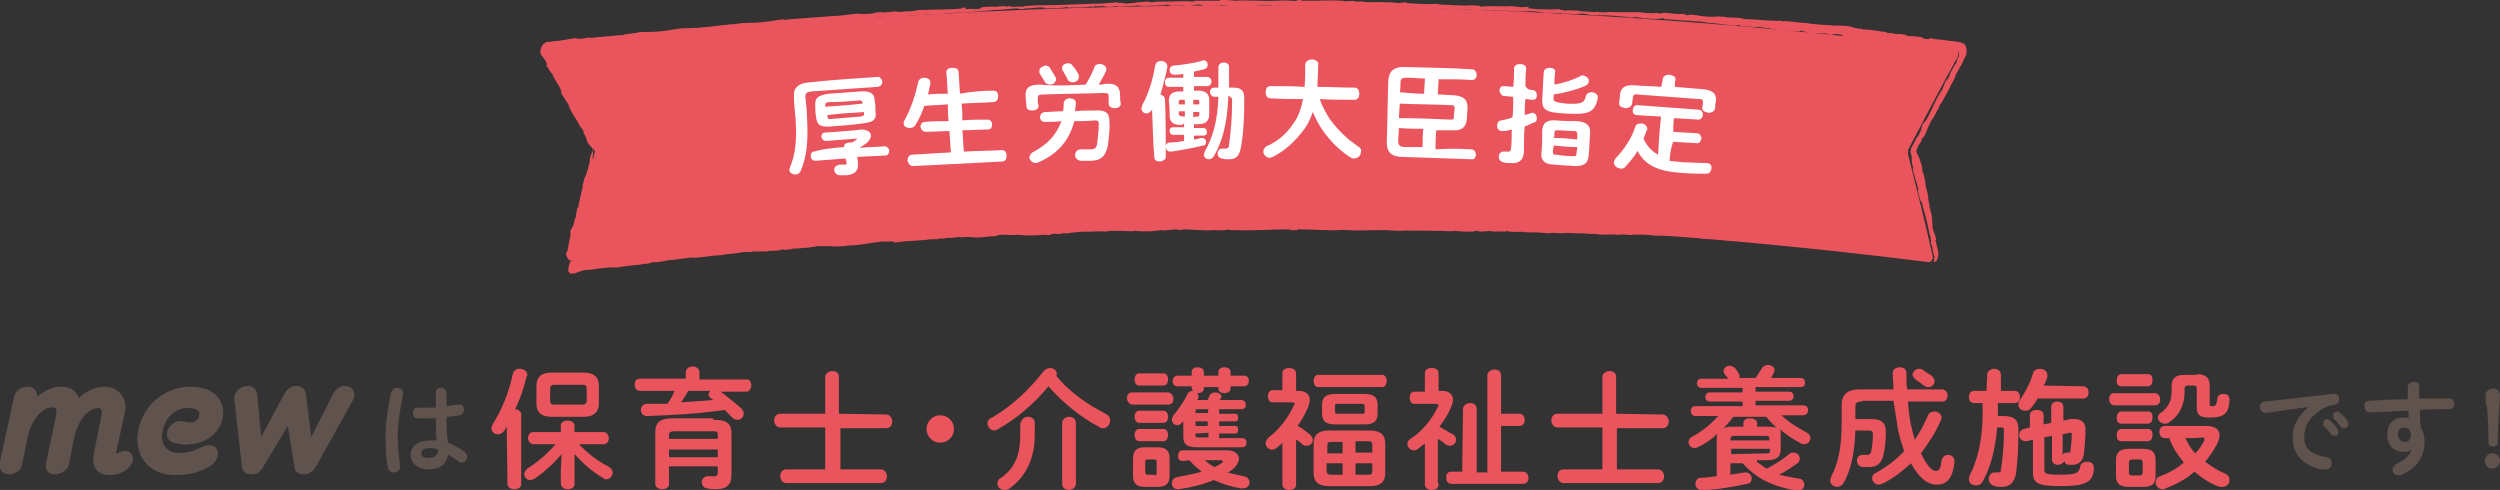 <?xml version="1.0" encoding="utf-8"?>
<!-- Generator: Adobe Illustrator 26.2.1, SVG Export Plug-In . SVG Version: 6.00 Build 0)  -->
<svg version="1.1" id="レイヤー_1" xmlns="http://www.w3.org/2000/svg" xmlns:xlink="http://www.w3.org/1999/xlink" x="0px"
	 y="0px" width="328.1px" height="64.3px" viewBox="0 0 328.1 64.3" style="enable-background:new 0 0 328.1 64.3;"
	 xml:space="preserve">
<rect x="0" y="0" width="328.1" height="64.3" fill="#333333" stroke="none"/>
<style type="text/css">
	.st0{fill:#60534D;stroke:#60534D;stroke-width:0.5;}
	.st1{fill:#60534D;}
	.st2{fill:#EA545D;}
	.st3{fill:#FFFFFF;}
</style>
<g>
	<g>
		<g>
			<path class="st0" d="M4.4,52.9c1-1.2,2.5-1.9,3.5-1.9c1.4,0,2.2,0.6,2.2,1.8c1.1-1.2,2.5-1.8,3.6-1.8c1.6,0,2.9,1.2,2.4,3.3
				l-1.1,5c-0.1,0.5,0,0.5,0.2,0.5c0.1,0,0.4-0.1,0.6-0.2c0.9-0.5,1.5,0.1,1.4,0.8c-0.1,0.3-0.3,0.7-0.7,1c-0.4,0.3-1,0.7-2.1,0.7
				c-1.4,0-2.2-0.8-1.8-2.7l0.9-4.5c0.3-1.2-0.1-1.6-0.6-1.6c-1.2,0-2.9,1.3-3.5,4.5l-0.6,3.1C8.6,61.6,7.8,62,7.2,62
				s-1.1-0.4-0.9-1.2l1.3-6.2c0.2-1.1-0.2-1.4-0.7-1.4c-1.2,0-2.7,1.2-3.4,3.6l-0.8,3.9C2.6,61.6,1.9,62,1.2,62
				c-0.6,0-1.1-0.4-1-1.2l1.9-8.7C2.3,51.3,3,51,3.6,51s1.2,0.4,1,1.2L4.4,52.9z"/>
			<path class="st0" d="M18.4,56.5C19,53.4,21.7,51,25,51c3.2,0,4.3,1.9,4,3.8c-0.4,1.9-2.1,3.3-4.8,3.3c-0.5,0-1.1-0.2-1.5-0.3
				c-0.4-0.2-0.6-0.5-0.5-1.1c0.1-0.6,0.8-1.2,1.5-1.2c0.4,0,0.8,0.2,1.2,0.2c0.8,0,1.4-0.5,1.5-1.1c0.1-0.8-0.3-1.3-1.8-1.3
				c-1.8,0-3.2,1.5-3.5,3.2c-0.4,1.8,0.5,3.2,2.5,3.2c1.1,0,2-0.3,3-0.8c0.4-0.2,0.6-0.2,0.9-0.2c0.4,0,0.7,0.2,0.8,0.5
				c0.2,0.7-0.2,1.3-0.9,1.8c-1,0.6-2.4,1.1-4.4,1.1C19.5,62.1,17.8,59.5,18.4,56.5z"/>
			<path class="st0" d="M41.2,61.2c-0.3,0.5-0.8,0.8-1.3,0.8c-0.7,0-1-0.3-1-0.8l-1-6l-3.6,6c-0.3,0.5-0.6,0.8-1.3,0.8
				c-0.7,0-0.9-0.3-1-0.8l-1-8.8c-0.1-0.7,0.6-1.5,1.5-1.5c0.5,0,0.8,0.2,1,0.8l0.6,6.5l3.5-6.5c0.3-0.5,0.8-0.8,1.3-0.8
				c0.5,0,0.9,0.3,1,0.8l0.8,6.5l3.3-6.5c0.3-0.5,0.8-0.8,1.3-0.8c0.8,0,1.2,0.7,0.8,1.5L41.2,61.2z"/>
		</g>
	</g>
	<g>
		<path class="st1" d="M52.1,50.9c0.4,0,0.8,0.2,0.8,0.7c0,0,0,0.1,0,0.2c-0.4,1.8-0.7,3.8-0.7,5.5c0,1.5,0.2,2.8,0.3,3.9
			c0,0,0,0.1,0,0.1c0,0.4-0.4,0.7-0.8,0.7s-0.7-0.2-0.8-0.6c-0.2-1.1-0.3-2.5-0.3-4.1c0-1.8,0.3-3.8,0.7-5.7
			C51.5,51,51.8,50.9,52.1,50.9z M58.6,53.3c0.5,0,1-0.2,1.5-0.2c0,0,0.1,0,0.2,0c0.4,0,0.6,0.3,0.6,0.7c0,0.3-0.2,0.6-0.6,0.7
			c-0.5,0.1-1.1,0.2-1.7,0.2c0,1.2,0,2.2,0.2,3.4c0.7,0.3,1.5,0.7,2.2,1.2c0.2,0.2,0.3,0.4,0.3,0.7c0,0.3-0.3,0.7-0.7,0.7
			c-0.2,0-0.3,0-0.5-0.2c-0.5-0.3-0.9-0.7-1.3-0.8c-0.2,1.1-0.9,1.9-2.5,1.9c-1.5,0-2.4-0.8-2.4-1.9c0-1.1,0.9-1.9,2.6-1.9
			c0.3,0,0.5,0,0.8,0c-0.1-1-0.1-1.9-0.1-2.9c-0.5,0-1.1,0-1.7,0c-0.2,0-0.5,0-0.7,0c-0.4,0-0.6-0.3-0.6-0.7s0.2-0.7,0.7-0.7
			c0.2,0,0.5,0,0.7,0c0.5,0,1,0,1.6,0v-2c0-0.4,0.3-0.6,0.7-0.6c0.3,0,0.7,0.2,0.7,0.6L58.6,53.3L58.6,53.3z M57.5,59
			c-0.3-0.1-0.7-0.2-1-0.2c-0.9,0-1.2,0.3-1.2,0.7c0,0.4,0.3,0.6,1,0.6C57,60.1,57.4,59.8,57.5,59z"/>
		<path class="st2" d="M66.5,56l-0.3,0.5c-0.2,0.3-0.6,0.5-0.8,0.5c-0.5,0-0.9-0.3-0.9-0.8c0-0.2,0.1-0.4,0.2-0.6
			c1.1-1.7,2.1-4.1,2.6-6.5c0.1-0.5,0.5-0.7,0.9-0.7c0.5,0,1,0.3,1,0.8c0,0,0,0.2-0.1,0.2c-0.3,1.4-0.8,2.9-1.5,4.3
			c0.4,0,0.8,0.3,0.8,0.7v9.1c0,0.5-0.4,0.7-0.9,0.7c-0.4,0-0.9-0.2-0.9-0.7L66.5,56L66.5,56z M75.4,61.9v1.6c0,0.5-0.4,0.7-0.9,0.7
			c-0.4,0-0.9-0.2-0.9-0.8v-1.6l0.1-2.2c-1,1.2-2.2,2.3-3.5,3.2C70,62.9,69.8,63,69.6,63c-0.5,0-0.8-0.4-0.8-0.8
			c0-0.2,0.2-0.5,0.4-0.7c1.3-0.8,2.7-2,3.7-3.2H70c-0.4,0-0.7-0.4-0.7-0.8c0-0.4,0.2-0.8,0.7-0.8h3.6v-0.8c0-0.5,0.4-0.7,0.9-0.7
			c0.4,0,0.9,0.2,0.9,0.7v0.8h3.8c0.4,0,0.7,0.4,0.7,0.8c0,0.4-0.2,0.8-0.7,0.8h-3.2c1,1.1,2.4,2.2,3.8,2.9c0.4,0.2,0.6,0.5,0.6,0.8
			c0,0.5-0.4,0.9-0.8,0.9c-0.2,0-0.3,0-0.5-0.2c-1.4-0.8-2.7-2-3.7-3.1L75.4,61.9z M72.4,54.7c-1.4,0-2-0.6-2-1.8v-2.2
			c0-1.2,0.6-1.8,2-1.8h4.2c1.4,0,2,0.6,2,1.8v2.2c0,1.3-0.8,1.8-2,1.8H72.4z M76.4,53.1c0.4,0,0.6-0.1,0.6-0.6v-1.4
			c0-0.5-0.1-0.6-0.6-0.6h-3.6c-0.4,0-0.6,0.1-0.6,0.5v1.6c0,0.4,0.2,0.5,0.6,0.5L76.4,53.1L76.4,53.1z"/>
		<path class="st2" d="M90,48.9c0-0.5,0.4-0.8,0.9-0.8c0.4,0,0.9,0.2,0.9,0.8v0.9H98c0.4,0,0.6,0.3,0.6,0.8c0,0.3-0.2,0.8-0.6,0.8
			h-3.4c0.9,0.7,1.9,1.5,2.7,2.2c0.2,0.2,0.3,0.5,0.3,0.7c0,0.5-0.4,0.8-0.8,0.8c-0.2,0-0.5-0.1-0.7-0.3c-0.3-0.3-0.7-0.7-1-1
			c-3.3,0.5-7,0.7-10.2,0.8c-0.5,0-0.8-0.4-0.8-0.8c0-0.3,0.2-0.8,0.8-0.8c0.8,0,1.8,0,2.7,0c0.3-0.5,0.7-1,0.9-1.7H84
			c-0.4,0-0.7-0.3-0.7-0.8s0.2-0.8,0.7-0.8h6L90,48.9L90,48.9z M93.7,55.1c1.7,0,2.3,0.5,2.3,1.8v5.4c0,1.3-0.6,1.9-2,1.9
			c-0.3,0-0.8,0-1.1-0.1c-0.6,0-0.8-0.5-0.8-0.8c0-0.4,0.3-0.8,0.8-0.8h0.1c0.2,0,0.6,0,0.8,0c0.2,0,0.4-0.1,0.4-0.5v-0.8h-6.4v2.3
			c0,0.5-0.4,0.7-0.9,0.7c-0.4,0-0.9-0.2-0.9-0.7v-6.8c0-1.3,0.7-1.8,2.3-1.8h5.3V55.1z M88.6,56.6c-0.6,0-0.8,0.1-0.8,0.5v0.5h6.4
			v-0.5c0-0.5-0.2-0.5-0.8-0.5L88.6,56.6L88.6,56.6z M94.2,59h-6.4v1h6.4V59z M90.3,51.3c-0.2,0.5-0.6,1-0.9,1.5
			c1.4-0.1,2.8-0.2,4.2-0.3c-0.1-0.1-0.2-0.2-0.3-0.2c-0.2-0.2-0.3-0.3-0.3-0.5c0-0.2,0.1-0.3,0.2-0.5H90.3z"/>
		<path class="st2" d="M116.3,54.4c0.5,0,0.8,0.5,0.8,0.9s-0.2,0.9-0.8,0.9h-6v5.4h5.3c0.5,0,0.8,0.5,0.8,0.9s-0.2,0.9-0.8,0.9
			h-12.4c-0.5,0-0.8-0.5-0.8-0.9s0.2-0.9,0.8-0.9h5.1v-5.5h-5.9c-0.5,0-0.8-0.5-0.8-0.9s0.2-0.9,0.8-0.9h5.9v-4.8
			c0-0.5,0.5-0.8,0.9-0.8c0.5,0,0.9,0.2,0.9,0.8v4.8L116.3,54.4L116.3,54.4z"/>
		<path class="st2" d="M125.2,56.3c0,1-0.8,1.8-1.8,1.8s-1.8-0.8-1.8-1.8s0.8-1.8,1.8-1.8S125.2,55.3,125.2,56.3z"/>
		<path class="st2" d="M145.1,54.3c0.4,0.2,0.6,0.5,0.6,0.9c0,0.5-0.4,1-0.9,1c-0.1,0-0.4,0-0.6-0.2c-2.3-1.2-4.8-3.2-6.6-5.3
			c-1.8,2.2-4.1,4.2-6.6,5.6c-0.1,0.1-0.4,0.2-0.5,0.2c-0.5,0-0.9-0.5-0.9-0.9c0-0.3,0.1-0.6,0.6-0.8c2.6-1.5,4.9-3.7,6.7-6
			c0.2-0.3,0.6-0.5,0.9-0.5c0.5,0,0.9,0.3,0.9,0.8c0,0.1,0,0.2-0.1,0.2C140.2,51.3,142.7,53.1,145.1,54.3z M134,55.5
			c0-0.5,0.5-0.8,0.9-0.8s0.9,0.2,0.9,0.8v1.6c0,3-1.1,5.4-3.3,7c-0.2,0.2-0.5,0.2-0.7,0.2c-0.5,0-0.9-0.4-0.9-0.8
			c0-0.3,0.1-0.6,0.5-0.8c1.8-1.3,2.5-3,2.5-5.7V55.5z M139.4,55.5c0-0.5,0.5-0.8,0.9-0.8s0.9,0.2,0.9,0.8v8c0,0.5-0.5,0.8-0.9,0.8
			s-0.9-0.2-0.9-0.8V55.5z"/>
		<path class="st2" d="M148.6,53.1c-0.4,0-0.7-0.5-0.7-0.8c0-0.5,0.2-0.8,0.7-0.8h4.7c0.4,0,0.7,0.5,0.7,0.8c0,0.5-0.2,0.8-0.7,0.8
			H148.6z M150.3,63.9c-1.2,0-1.6-0.5-1.6-1.5v-2.2c0-1,0.4-1.5,1.6-1.5h1.6c1.2,0,1.6,0.5,1.6,1.5v2.2c0,1.2-0.6,1.5-1.6,1.5H150.3
			z M149.5,50.6c-0.4,0-0.6-0.4-0.6-0.8c0-0.4,0.2-0.8,0.6-0.8h3.2c0.4,0,0.6,0.4,0.6,0.8c0,0.4-0.2,0.8-0.6,0.8H149.5z M149.5,55.5
			c-0.4,0-0.6-0.4-0.6-0.8c0-0.4,0.2-0.8,0.6-0.8h3.2c0.4,0,0.6,0.4,0.6,0.8c0,0.4-0.2,0.8-0.6,0.8H149.5z M149.5,57.9
			c-0.4,0-0.6-0.4-0.6-0.8c0-0.4,0.2-0.8,0.6-0.8h3.2c0.4,0,0.6,0.4,0.6,0.8c0,0.4-0.2,0.8-0.6,0.8H149.5z M151.5,62.4
			c0.2,0,0.3-0.1,0.3-0.3v-1.5c0-0.2-0.1-0.3-0.3-0.3h-0.9c-0.2,0-0.3,0.1-0.3,0.3V62c0,0.2,0.1,0.3,0.3,0.3H151.5z M158.5,52.5
			c0.1-0.2,0.1-0.3,0.2-0.5c0.1-0.3,0.4-0.5,0.8-0.5c0.4,0,0.8,0.2,0.8,0.6c0,0,0,0.2-0.1,0.2l-0.1,0.2h2.8c0.4,0,0.6,0.3,0.6,0.6
			s-0.1,0.6-0.6,0.6H160v0.6h2.1c0.3,0,0.4,0.2,0.4,0.5s-0.1,0.5-0.4,0.5H160v0.6h2.1c0.3,0,0.4,0.2,0.4,0.5s-0.1,0.5-0.4,0.5H160
			v0.6h3c0.4,0,0.6,0.3,0.6,0.6s-0.1,0.6-0.6,0.6h-5.9c-1.5,0-1.8-0.5-1.8-1.4v-2c-0.1,0-0.1,0.2-0.2,0.2c-0.2,0.2-0.4,0.3-0.6,0.3
			c-0.4,0-0.7-0.3-0.7-0.7c0-0.2,0.1-0.4,0.2-0.6c0.6-0.7,1.4-1.8,1.8-2.7c0.1-0.3,0.4-0.5,0.7-0.5h0.1c-0.1-0.1-0.2-0.2-0.2-0.4
			v-0.2h-1.9c-0.4,0-0.6-0.3-0.6-0.7c0-0.3,0.2-0.7,0.6-0.7h1.9v-0.5c0-0.4,0.4-0.6,0.8-0.6s0.8,0.2,0.8,0.6v0.5h1.9v-0.5
			c0-0.4,0.4-0.6,0.8-0.6c0.4,0,0.8,0.2,0.8,0.6v0.5h1.8c0.4,0,0.6,0.3,0.6,0.7c0,0.3-0.2,0.7-0.6,0.7h-1.8V51
			c0,0.4-0.4,0.6-0.8,0.6c-0.4,0-0.8-0.2-0.8-0.6v-0.2H158V51c0,0.4-0.4,0.6-0.8,0.6h-0.1c0.1,0.1,0.2,0.2,0.2,0.5
			c0,0.1-0.1,0.2-0.1,0.3l-0.1,0.1L158.5,52.5L158.5,52.5z M155.2,60.5c-0.4,0-0.6-0.3-0.6-0.7c0-0.3,0.2-0.7,0.6-0.7h5.9
			c0.9,0,1.5,0.5,1.5,1.1c0,0.3-0.2,0.8-0.6,1.2c-0.2,0.2-0.6,0.5-0.9,0.6c0.6,0.2,1.4,0.3,2.1,0.5c0.5,0,0.8,0.5,0.8,0.8
			c0,0.4-0.3,0.8-0.9,0.8c-0.1,0-0.1,0-0.2,0c-1.3-0.2-2.5-0.6-3.6-1.1c-1.4,0.6-3.1,1-4.6,1.2h-0.1c-0.5,0-0.8-0.3-0.8-0.8
			c0-0.3,0.2-0.7,0.7-0.8c1.1-0.2,2.2-0.4,3.2-0.7c-0.6-0.5-1.1-0.9-1.6-1.5L155.2,60.5L155.2,60.5z M158.6,53.7h-1.3
			c-0.3,0-0.4,0-0.4,0.2v0.3h1.6L158.6,53.7L158.6,53.7z M156.9,55.3v0.6h1.6v-0.6H156.9z M156.9,56.9v0.3c0,0.2,0.1,0.2,0.4,0.2
			h1.3v-0.6L156.9,56.9L156.9,56.9z M158.2,60.5c0.4,0.3,0.8,0.6,1.2,0.8c0.4-0.2,0.8-0.4,1-0.6c0.1,0,0.1-0.1,0.1-0.2
			c0,0-0.1-0.1-0.2-0.1H158.2z"/>
		<path class="st2" d="M170.1,63.6c0,0.5-0.4,0.7-0.9,0.7c-0.4,0-0.9-0.2-0.9-0.7v-5.5c-0.2,0.2-0.5,0.5-0.8,0.7
			c-0.2,0.2-0.4,0.2-0.6,0.2c-0.4,0-0.8-0.4-0.8-0.8c0-0.2,0.1-0.5,0.4-0.8c1.4-1,2.7-2.8,3.3-4.2c0.1,0,0.1-0.2,0.1-0.2
			c0-0.1-0.1-0.2-0.3-0.2h-2.6c-0.4,0-0.6-0.4-0.6-0.8c0-0.4,0.2-0.8,0.6-0.8h1.3V49c0-0.5,0.4-0.7,0.9-0.7c0.4,0,0.9,0.2,0.9,0.7
			v2.3h0.4c0.9,0,1.4,0.5,1.4,1.2c0,0.2-0.1,0.5-0.2,0.9c-0.4,0.9-0.9,1.8-1.4,2.5c0.6,0.3,1.2,0.8,1.6,1.1c0.2,0.2,0.4,0.5,0.4,0.7
			c0,0.5-0.4,0.8-0.8,0.8c-0.2,0-0.4,0-0.6-0.2c-0.2-0.2-0.4-0.4-0.8-0.6V63.6z M173,50.8c-0.4,0-0.6-0.4-0.6-0.8
			c0-0.4,0.2-0.8,0.6-0.8h8.4c0.4,0,0.6,0.4,0.6,0.8c0,0.4-0.2,0.8-0.6,0.8H173z M174.4,63.8c-1.4,0-2-0.6-2-1.7v-3.9
			c0-1.1,0.6-1.7,2-1.7h5.4c1.4,0,2,0.6,2,1.7v3.9c0,1.3-0.8,1.7-2,1.7H174.4z M175.3,55.7c-1.4,0-1.8-0.5-1.8-1.5v-1
			c0-1,0.4-1.5,1.8-1.5h3.7c1.4,0,1.8,0.5,1.8,1.5v1c0,1.2-0.6,1.5-1.8,1.5H175.3z M176.2,59.4V58h-1.5c-0.4,0-0.5,0.1-0.5,0.5v1
			H176.2z M176.2,62.3v-1.5h-2.1v1c0,0.3,0.2,0.5,0.5,0.5H176.2z M178.7,54.3c0.3,0,0.4,0,0.4-0.3v-0.7c0-0.2-0.1-0.3-0.4-0.3h-3.1
			c-0.3,0-0.4,0-0.4,0.3V54c0,0.2,0.1,0.3,0.4,0.3H178.7z M177.9,59.4h2.2v-1c0-0.3-0.1-0.5-0.5-0.5h-1.7V59.4z M177.9,60.8v1.5h1.7
			c0.4,0,0.5-0.1,0.5-0.5v-1H177.9z"/>
		<path class="st2" d="M188.8,63.6c0,0.5-0.4,0.7-0.9,0.7S187,64,187,63.6v-5.4c-0.3,0.2-0.6,0.5-0.9,0.7c-0.2,0.2-0.4,0.2-0.6,0.2
			c-0.4,0-0.8-0.4-0.8-0.8c0-0.2,0.1-0.5,0.4-0.7c1.6-1,2.9-2.7,3.6-4.2c0.1-0.1,0.1-0.2,0.1-0.2c0-0.1-0.1-0.2-0.3-0.2h-2.9
			c-0.4,0-0.6-0.4-0.6-0.8c0-0.4,0.2-0.8,0.6-0.8h1.4V49c0-0.5,0.4-0.7,0.9-0.7s0.9,0.2,0.9,0.7v2.3h0.5c0.9,0,1.4,0.5,1.4,1.2
			c0,0.2-0.1,0.5-0.2,0.8c-0.4,1-0.9,1.8-1.6,2.7c0.6,0.3,1.3,0.8,1.8,1c0.3,0.2,0.4,0.5,0.4,0.7c0,0.5-0.4,0.8-0.8,0.8
			c-0.1,0-0.4,0-0.6-0.2c-0.2-0.2-0.6-0.5-1-0.7v5.8H188.8z M192,53.7c0-0.5,0.5-0.8,0.9-0.8c0.5,0,0.9,0.2,0.9,0.8V62h1.4V49.3
			c0-0.5,0.5-0.8,0.9-0.8c0.5,0,0.9,0.2,0.9,0.8v5h2.4c0.5,0,0.7,0.4,0.7,0.8s-0.2,0.8-0.7,0.8h-2.4v6h2.9c0.4,0,0.7,0.4,0.7,0.8
			c0,0.4-0.2,0.8-0.7,0.8h-9.4c-0.5,0-0.7-0.4-0.7-0.8c0-0.5,0.2-0.8,0.7-0.8h1.4L192,53.7L192,53.7z"/>
		<path class="st2" d="M218.2,54.4c0.5,0,0.8,0.5,0.8,0.9s-0.2,0.9-0.8,0.9h-6v5.4h5.4c0.5,0,0.8,0.5,0.8,0.9s-0.2,0.9-0.8,0.9
			h-12.4c-0.5,0-0.8-0.5-0.8-0.9s0.2-0.9,0.8-0.9h5.1v-5.5h-5.9c-0.5,0-0.8-0.5-0.8-0.9s0.2-0.9,0.8-0.9h5.9v-4.8
			c0-0.5,0.5-0.8,0.9-0.8c0.5,0,0.9,0.2,0.9,0.8v4.8L218.2,54.4L218.2,54.4z"/>
		<path class="st2" d="M230.7,60.7c0.4,0.3,0.8,0.6,1.2,0.8c1.1-0.6,2.2-1.3,2.9-1.9c0.2-0.2,0.4-0.2,0.6-0.2c0.4,0,0.8,0.3,0.8,0.8
			c0,0.2-0.1,0.5-0.3,0.6c-0.6,0.4-1.4,1-2.4,1.5c0.7,0.2,1.5,0.3,2.5,0.5c0.6,0,0.8,0.5,0.8,0.8c0,0.4-0.3,0.8-0.8,0.8
			c-0.1,0-0.1,0-0.1,0c-3.2-0.5-5.4-1.6-7.2-3.6h-1.6v1.5c0.6-0.1,1.2-0.2,1.9-0.3c0.1,0,0.1,0,0.1,0c0.5,0,0.8,0.4,0.8,0.8
			c0,0.3-0.2,0.7-0.6,0.7c-1.9,0.4-4.1,0.8-5.6,0.8c-0.1,0-0.2,0-0.4,0c-0.5,0-0.8-0.4-0.8-0.8c0-0.3,0.2-0.8,0.7-0.8
			c0.6,0,1.3-0.1,2.1-0.2v-4.9c0-0.2,0-0.5,0.1-0.7c-0.8,0.8-1.7,1.4-2.6,1.8c-0.1,0.1-0.3,0.1-0.4,0.1c-0.5,0-0.8-0.4-0.8-0.8
			c0-0.2,0.1-0.5,0.5-0.7c1.3-0.7,2.4-1.6,3.4-2.7h-3c-0.4,0-0.6-0.3-0.6-0.7c0-0.3,0.2-0.6,0.6-0.6h6.2v-0.6h-4.3
			c-0.4,0-0.6-0.3-0.6-0.6s0.2-0.6,0.6-0.6h4.3v-0.6h-5.4c-0.4,0-0.6-0.3-0.6-0.6s0.2-0.6,0.6-0.6h3.5c-0.1-0.2-0.2-0.3-0.4-0.5
			c-0.1-0.2-0.2-0.3-0.2-0.5c0-0.4,0.4-0.7,0.8-0.7c0.2,0,0.4,0.1,0.6,0.2c0.2,0.2,0.4,0.5,0.6,0.8c0.1,0.2,0.1,0.2,0.1,0.4
			c0,0.1,0,0.2-0.1,0.2h2.2c0.3-0.4,0.5-0.8,0.8-1.2c0.1-0.3,0.5-0.5,0.8-0.5c0.4,0,0.9,0.2,0.9,0.7c0,0.1-0.1,0.2-0.1,0.3
			c-0.1,0.2-0.2,0.5-0.4,0.7h3.9c0.4,0,0.6,0.3,0.6,0.6s-0.1,0.6-0.6,0.6h-5.9v0.6h4.4c0.4,0,0.6,0.3,0.6,0.6s-0.2,0.6-0.6,0.6h-4.4
			v0.6h6.3c0.4,0,0.6,0.3,0.6,0.6s-0.2,0.7-0.6,0.7h-2.9c0.9,0.9,2.1,1.6,3.2,2.2c0.4,0.2,0.6,0.5,0.6,0.8c0,0.5-0.4,0.8-0.9,0.8
			c-0.1,0-0.3,0-0.5-0.2c-0.9-0.5-1.8-1-2.6-1.8c0.1,0.2,0.1,0.5,0.1,0.8v1.8c0,1.3-0.8,1.5-1.9,1.5h-1.2V60.7z M232,56
			c0.4,0,0.9,0,1.2,0.2c-0.5-0.5-1-1-1.4-1.5h-4.3c-0.4,0.5-0.8,1-1.3,1.5c0.4-0.2,0.8-0.2,1.2-0.2h1.4v-0.5c0-0.4,0.4-0.6,0.9-0.6
			c0.4,0,0.9,0.2,0.9,0.6V56H232z M232.2,57.5c0-0.2-0.1-0.3-0.6-0.3h-3.9c-0.4,0-0.6,0.1-0.6,0.4v0.2h5.1V57.5z M231.7,59.5
			c0.3,0,0.6,0,0.6-0.3v-0.3h-5.1v0.7L231.7,59.5L231.7,59.5z"/>
		<path class="st2" d="M244.4,52.7c-0.8,0-0.9,0.2-0.9,0.8V55h2.2c1.2,0,1.8,0.5,1.8,1.6c0,1.2-0.1,2.2-0.3,3
			c-0.2,1.2-0.9,1.7-1.9,1.7c-0.4,0-0.7,0-0.9,0c-0.5-0.1-0.7-0.5-0.7-0.8c0-0.4,0.2-0.8,0.8-0.8c0.1,0,0.1,0,0.1,0
			c0.2,0,0.4,0,0.5,0c0.2,0,0.4-0.1,0.5-0.5c0.1-0.7,0.2-1.3,0.2-2.2c0-0.3-0.1-0.5-0.4-0.5h-1.9c-0.1,3-0.6,5.2-1.5,6.8
			c-0.2,0.4-0.6,0.6-0.9,0.6c-0.4,0-0.9-0.3-0.9-0.8c0-0.2,0.1-0.3,0.1-0.5c0.9-1.7,1.4-3.7,1.4-7.2v-2.2c0-1.5,0.8-2.1,2.4-2.1h4.4
			c0-0.7-0.1-1.3-0.1-2.1c0-0.5,0.4-0.8,0.9-0.8s0.9,0.2,0.9,0.8c0,0.8,0,1.5,0.1,2.1h4.6c0.4,0,0.7,0.4,0.7,0.8
			c0,0.4-0.2,0.8-0.7,0.8h-4.5c0.1,1.7,0.4,3.4,0.9,5c0.7-1,1.2-2,1.7-3.1c0.1-0.4,0.5-0.6,0.9-0.6c0.4,0,0.9,0.3,0.9,0.8
			c0,0.1,0,0.2-0.1,0.4c-0.7,1.6-1.6,3-2.6,4.3c0.9,1.8,1.5,2.3,2,2.3c0.3,0,0.6-0.2,0.7-1.3c0.1-0.5,0.4-0.8,0.9-0.8
			c0.4,0,0.8,0.3,0.8,0.8v0.1c-0.2,2.3-1.1,3-2.3,3s-2.3-0.8-3.4-2.8c-1.1,1-2.2,1.9-3.6,2.6c-0.2,0.1-0.4,0.2-0.6,0.2
			c-0.5,0-0.9-0.4-0.9-0.8c0-0.3,0.1-0.6,0.6-0.8c1.4-0.8,2.6-1.7,3.6-2.8c-0.3-0.9-0.6-1.8-0.8-2.8c-0.2-1.3-0.4-2.5-0.6-3.8H244.4
			z M253.5,49.3c0.2,0.2,0.4,0.5,0.4,0.7c0,0.5-0.4,0.8-0.8,0.8c-0.1,0-0.4,0-0.6-0.2c-0.4-0.3-0.7-0.5-1.1-0.8
			c-0.2-0.2-0.4-0.4-0.4-0.6c0-0.4,0.4-0.8,0.9-0.8c0.1,0,0.2,0,0.4,0.1C252.7,48.8,253,49,253.5,49.3z"/>
		<path class="st2" d="M260.8,49.2c0-0.5,0.5-0.8,0.9-0.8s0.9,0.2,0.9,0.8v2.1h1.8c0.5,0,0.7,0.4,0.7,0.8s-0.2,0.8-0.7,0.8h-2.2v1.7
			h0.8c1.3,0,1.9,0.5,1.9,1.7c0,2.2-0.1,4.2-0.3,5.7c-0.2,1.4-0.9,1.9-1.9,1.9c-0.3,0-0.6,0-0.9-0.1c-0.5-0.1-0.8-0.5-0.8-0.9
			c0-0.5,0.3-0.9,0.8-0.9c0,0,0.1,0,0.1,0c0.1,0,0.2,0,0.4,0c0.2,0,0.3-0.1,0.3-0.3c0.2-1.3,0.4-3.2,0.4-5.2c0-0.3-0.1-0.4-0.4-0.4
			h-0.5c-0.2,2.8-0.9,5.4-1.9,7.1c-0.2,0.4-0.5,0.5-0.9,0.5c-0.5,0-0.9-0.3-0.9-0.8c0-0.2,0-0.3,0.1-0.5c1-1.9,1.7-4.7,1.7-8v-1.5
			h-1.1c-0.5,0-0.7-0.4-0.7-0.8s0.2-0.8,0.7-0.8h1.6L260.8,49.2L260.8,49.2z M273.4,50.7c0.5,0,0.7,0.4,0.7,0.8
			c0,0.4-0.2,0.8-0.7,0.8h-6c-0.2,0.5-0.5,0.8-0.8,1.2c-0.2,0.3-0.5,0.4-0.8,0.4c-0.5,0-0.9-0.3-0.9-0.8c0-0.2,0-0.4,0.2-0.6
			c0.6-0.9,1.4-2.3,1.7-3.5c0.1-0.4,0.5-0.6,0.9-0.6c0.5,0,1,0.3,1,0.8c0,0,0,0.2,0,0.2c-0.1,0.3-0.2,0.8-0.5,1.2L273.4,50.7
			L273.4,50.7z M266,57.9c0,0-0.1,0-0.2,0c-0.5,0-0.8-0.4-0.8-0.8c0-0.3,0.2-0.7,0.6-0.8l0.8-0.2v-1.6c0-0.5,0.4-0.7,0.9-0.7
			s0.9,0.2,0.9,0.7v1.2l1-0.2v-2.1c0-0.5,0.4-0.7,0.8-0.7s0.8,0.2,0.8,0.7v1.8l0.9-0.2c0.2,0,0.5,0,0.6,0c1,0,1.4,0.6,1.4,1.3
			c0,1.2-0.1,2.3-0.2,3.2c-0.1,1-0.7,1.5-1.5,1.5c-0.3,0-0.4,0-0.5,0c-0.3,0-0.5-0.2-0.6-0.5c-0.1,0.3-0.5,0.5-0.8,0.5
			c-0.4,0-0.8-0.2-0.8-0.7v-3.1l-1,0.2v4.2c0,0.5,0.1,0.7,1.9,0.7c2.3,0,2.6-0.2,2.8-1c0-0.5,0.5-0.7,0.9-0.7c0.5,0,0.9,0.2,0.9,0.8
			v0.1c-0.1,1.8-1.1,2.3-4.4,2.3c-3.2,0-3.6-0.5-3.6-1.9v-4.2L266,57.9z M270.7,59.7c0.1-0.2,0.3-0.3,0.6-0.3h0.1c0.1,0,0.1,0,0.2,0
			l0.1,0c0.1-0.8,0.2-1.7,0.2-2.4c0-0.2,0-0.2-0.2-0.2c0,0-0.1,0-0.1,0l-0.9,0.2L270.7,59.7L270.7,59.7z"/>
		<path class="st2" d="M277.5,53.2c-0.5,0-0.7-0.5-0.7-0.8c0-0.5,0.2-0.8,0.7-0.8h5.3c0.5,0,0.7,0.5,0.7,0.8c0,0.5-0.2,0.8-0.7,0.8
			H277.5z M279.4,63.9c-1.3,0-1.7-0.5-1.7-1.5v-2c0-1,0.5-1.5,1.7-1.5h1.8c1.3,0,1.7,0.5,1.7,1.5v2c0,1.2-0.5,1.5-1.7,1.5H279.4z
			 M278.4,50.7c-0.5,0-0.6-0.4-0.6-0.8c0-0.4,0.2-0.8,0.6-0.8h3.5c0.5,0,0.6,0.4,0.6,0.8c0,0.4-0.2,0.8-0.6,0.8H278.4z M278.4,55.6
			c-0.5,0-0.6-0.4-0.6-0.8c0-0.4,0.2-0.8,0.6-0.8h3.5c0.5,0,0.6,0.4,0.6,0.8c0,0.4-0.2,0.8-0.6,0.8H278.4z M278.4,57.9
			c-0.5,0-0.6-0.4-0.6-0.8c0-0.4,0.2-0.8,0.6-0.8h3.5c0.5,0,0.6,0.4,0.6,0.8c0,0.4-0.2,0.8-0.6,0.8H278.4z M280.8,62.4
			c0.2,0,0.4-0.1,0.4-0.4v-1.3c0-0.3-0.1-0.4-0.4-0.4h-1c-0.2,0-0.4,0.1-0.4,0.4V62c0,0.2,0,0.4,0.4,0.4H280.8z M289.6,55.9
			c1.1,0,1.7,0.5,1.7,1.2c0,0.3-0.1,0.7-0.3,1.1c-0.4,0.8-1,1.7-1.6,2.4c0.8,0.6,1.6,1.1,2.5,1.5c0.5,0.2,0.7,0.5,0.7,0.9
			c0,0.5-0.4,0.9-0.9,0.9c-0.1,0-0.2,0-0.4,0c-1.1-0.4-2.3-1.1-3.3-2c-1.1,1-2.5,1.7-3.8,2.2c-0.1,0.1-0.2,0.1-0.4,0.1
			c-0.5,0-0.9-0.4-0.9-0.9c0-0.3,0.2-0.7,0.6-0.8c1.1-0.4,2.2-1,3.1-1.8c-0.8-1-1.5-2-1.9-3.2h-0.6c-0.5,0-0.7-0.4-0.7-0.8
			s0.2-0.8,0.7-0.8L289.6,55.9L289.6,55.9z M288.3,49.1c1.3,0,1.7,0.6,1.7,1.5v2.5c0,0.2,0,0.2,0.4,0.2c0.4,0,0.5-0.2,0.6-0.9
			c0-0.5,0.4-0.7,0.8-0.7c0.5,0,0.8,0.2,0.8,0.8v0.1c-0.1,1.7-0.8,2.2-2.5,2.2c-1.4,0-1.8-0.3-1.8-1.4V51c0-0.3-0.1-0.4-0.4-0.4
			h-0.8c-0.2,0-0.4,0.1-0.4,0.4v0.5c0,1.5-0.6,3-2,3.9c-0.2,0.2-0.4,0.2-0.6,0.2c-0.5,0-0.9-0.4-0.9-0.8c0-0.2,0.1-0.5,0.5-0.7
			c0.9-0.7,1.3-1.5,1.3-2.8v-0.6c0-1,0.5-1.5,1.6-1.5H288.3z M286.8,57.5c0.4,0.8,0.8,1.5,1.3,2c0.5-0.5,0.9-1.1,1.2-1.7
			c0-0.1,0-0.2,0-0.2c0-0.1-0.1-0.2-0.3-0.2C289,57.5,286.8,57.5,286.8,57.5z"/>
		<path class="st1" d="M303,53.4c-1.6,0.2-3.6,0.5-5.5,0.8c0,0-0.1,0-0.1,0c-0.5,0-0.8-0.4-0.8-0.8s0.2-0.7,0.7-0.7
			c2.8-0.3,6.1-0.7,8.9-1h0.1c0.5,0,0.7,0.3,0.7,0.7c0,0.3-0.2,0.7-0.6,0.7c-0.5,0.1-1,0.2-1.5,0.5c-2,1.2-2.5,2.5-2.5,3.8
			c0,1.5,1,2.3,2.9,2.6c0.5,0,0.7,0.4,0.7,0.8c0,0.4-0.2,0.8-0.8,0.8c-0.1,0-0.4,0-0.6,0c-2.4-0.5-3.7-2.1-3.7-4
			C300.8,56.1,301.5,54.6,303,53.4L303,53.4z M304.9,55.5c0-0.2,0.2-0.5,0.5-0.5c0.1,0,0.2,0,0.4,0.2c0.4,0.3,0.8,0.8,1,1.2
			c0.1,0.1,0.1,0.2,0.1,0.3c0,0.3-0.2,0.5-0.5,0.5c-0.1,0-0.3-0.1-0.5-0.2c-0.3-0.5-0.6-0.8-1-1.1C305,55.7,304.9,55.6,304.9,55.5z
			 M306.2,54.5c0-0.2,0.2-0.5,0.5-0.5c0.1,0,0.2,0,0.4,0.2c0.4,0.3,0.8,0.7,1,1.1c0.1,0.2,0.1,0.2,0.1,0.4c0,0.3-0.2,0.5-0.5,0.5
			c-0.1,0-0.4,0-0.5-0.2c-0.3-0.4-0.6-0.8-1-1.1C306.3,54.7,306.2,54.6,306.2,54.5z"/>
		<path class="st1" d="M316.5,59c-0.2,0.2-0.6,0.3-1,0.3c-1.3,0-2.2-0.8-2.2-2.3c0-1.3,0.8-2.2,2-2.2c0.3,0,0.5,0,0.8,0.1l0-1
			c-1,0-3.2,0.2-4.5,0.2c-0.1,0-0.5,0-0.6,0c-0.5,0-0.7-0.4-0.7-0.8s0.2-0.7,0.6-0.7c1.5-0.1,3.4-0.2,5.1-0.2c0-0.5,0-1,0-1.6
			c0-0.4,0.4-0.7,0.8-0.7c0.4,0,0.7,0.2,0.7,0.7v1.5c1.4,0,2.7,0,3.9,0c0.5,0,0.7,0.3,0.7,0.7c0,0.3-0.2,0.7-0.6,0.7
			c-1.1,0-2.5,0-3.9,0.1c0,0.8,0,1.5,0.1,2.3c0.3,0.5,0.5,1.1,0.5,1.8c0,2.1-1,3.5-3,4.4c-0.1,0-0.2,0.1-0.4,0.1
			c-0.5,0-0.8-0.3-0.8-0.8c0-0.2,0.1-0.5,0.5-0.7C315.6,60.4,316.3,59.7,316.5,59L316.5,59z M314.7,57c0,0.7,0.5,1,0.9,1
			c0.5,0,0.8-0.3,0.8-0.9c0-0.6-0.4-1-0.9-1C315,56.1,314.7,56.5,314.7,57z"/>
		<path class="st1" d="M328.1,60.5c0,0.5-0.5,1-1,1s-1-0.4-1-1s0.5-1,1-1C327.7,59.5,328.1,59.9,328.1,60.5z M326.2,51.9
			c0-0.5,0.4-0.9,1-0.9c0.5,0,0.9,0.3,0.9,0.9c0,0.3-0.1,1.2-0.1,1.5c-0.1,1.3-0.2,3.2-0.2,4.7c0,0.3-0.2,0.5-0.6,0.5
			s-0.6-0.2-0.6-0.5c0-1.5-0.1-3.4-0.2-4.7C326.2,53.2,326.2,52.2,326.2,51.9z"/>
	</g>
</g>
<g>
	<g>
		<path class="st2" d="M253.1,34.4c-59-7.4-118.7-7.4-177.7,0c-0.3,0-0.7-0.5-0.6-1c1.1-4.4,2.2-8.8,3.2-13.2
			c0.1-0.2,0.1-0.5-0.1-0.7c-2.1-4-4.2-8-6.4-12c-0.2-0.4-0.1-1.1,0.3-1.1c61.4-7.6,123.5-7.6,184.8,0c0.4,0.1,0.5,0.7,0.3,1.1
			c-2.2,4-4.3,8-6.4,12c-0.1,0.2-0.1,0.5-0.1,0.7c1.1,4.4,2.2,8.8,3.2,13.2C253.8,33.9,253.5,34.4,253.1,34.4z"/>
		<g>
			<path class="st2" d="M249.1,33.6c-0.4,0-1.4-0.2-1.7-0.2c-1.2,0-1.4-0.3-2.2-0.5c-0.4,0.1-1.8-0.2-2.3-0.2
				c-0.1-0.1-0.8,0-0.6-0.2c-0.1,0-0.2,0-0.4,0v0c-1.1-0.2-1.6,0-2.6-0.2c0,0,0,0,0,0c-0.1,0-0.2,0-0.3,0s-0.1,0-0.1,0
				c-0.3,0-0.6,0-0.8,0c-0.2,0-0.2,0-0.2,0c-1.1-0.1-2.4-0.2-3.5-0.2c-0.6,0-0.6-0.1-0.8-0.1c-0.6,0-1.4-0.2-1.7-0.1
				c-0.1,0-0.2,0-0.2,0c-0.6,0-1.5-0.2-1.9-0.1c-0.2-0.2-1.2,0-1.6-0.2v0c-0.9-0.1-1.1,0-2.1-0.1c0-0.1-0.9,0-0.8-0.2
				c-0.2,0-0.5,0-0.8,0c0.1,0.1-0.6,0-0.6,0.1c0-0.1-0.8,0-0.6-0.2c-0.5,0-0.6,0-0.9,0c-0.1,0,0,0-0.1-0.1c-0.5,0.1-1.2,0-1.8-0.1v0
				c-0.6,0-1.6,0-2.3-0.1v0c-0.4,0-0.8,0.1-1.1,0c-0.4,0-0.9-0.1-1.4-0.1v0c-0.4,0-0.9,0-1.4,0v0c0,0.1-0.6,0-0.9,0v0
				c-0.9-0.1-0.7,0.1-1.4,0v0c-0.9-0.1-1.6,0.1-2.6-0.1v0c-0.6,0-1.1,0-1.7-0.1c-0.5,0.1-2-0.1-2.6,0c-0.2,0-0.4,0-0.4,0
				c-0.4,0-1.1-0.1-1.2,0c-0.2,0-0.4,0-0.3,0c-0.6,0-1.1-0.1-1.7-0.1v0c-0.1,0-0.1,0-0.2,0c-0.2,0,0,0.1-0.2,0c-0.4,0-1.2,0-1.4-0.1
				c-0.2,0.1-1.1,0-1.7,0c0.2,0-0.2-0.1-0.3-0.1c0.1,0.2-1.1,0-1.4,0.1c-0.6,0-0.6-0.1-0.9-0.1c0.1,0.1-0.8,0-0.8,0.1
				c-0.6,0-0.6-0.1-0.9-0.1c-0.1,0-0.2,0-0.4,0.1c-0.8,0-1.7,0-2.3-0.1c-0.4,0.1-1.4,0-2,0c0,0,0,0,0,0c-1.9,0-3.9-0.1-5.7,0
				c-0.3-0.1-0.9,0-1.4-0.1c-0.4,0-0.9,0-1.1,0c-0.1,0-0.2,0-0.3,0c-0.9,0-2.4,0.1-3.6,0v0c-1.1-0.1-1.6,0.1-2.8,0
				c-0.9,0-2.2-0.1-3.4-0.1v0c-0.1,0-0.2,0-0.3,0c-0.2,0,0,0.1-0.2,0.1c-0.3,0-0.6,0-0.9,0c0,0,0,0,0-0.1c-2.5,0-4.9,0.2-7.4,0.1
				c-0.1,0-0.1,0-0.2,0c-0.2,0-0.4,0-0.6-0.1c-0.2,0.2-1.1,0.1-1.7,0.1v0c-0.9,0-0.9,0.1-1.7,0c-0.6,0-1.6-0.1-2.4-0.1v0
				c0,0.1-0.6,0.1-0.9,0v0c-0.6,0-1.4,0.2-2.1,0.1v0c-0.9,0.2-2.3,0.2-3.4,0.1c-0.2,0.1-1.1,0-1.6,0v0c-0.6,0-1.1,0-1.7,0
				c-0.1,0-0.3,0.1-0.6,0.1c-0.5-0.1-1.4,0-1.9,0c-0.6,0-1.6,0-1.9,0.1c-0.1,0-0.1,0-0.1,0c-0.9,0-0.6,0.2-1.6,0.1v0
				c0,0.1-0.6,0.1-0.9,0.1v0c-0.9-0.1-0.6,0.3-1.4,0.1c-0.9,0.1-1.9,0.1-2.8,0.1c-0.1-0.1-0.6,0-0.6-0.1c-0.8,0.1-1.7,0-2.3,0
				c-0.6,0-0.4,0.1-0.9,0.2c-1.1,0-2.1,0.3-3.3,0.1v0c-0.4,0-1.2,0-1.2,0.1c-0.1,0,0,0,0-0.1c-0.7,0-1.1,0.2-1.6,0.1v0
				c-0.5,0-0.3,0.1-0.6,0.1c-0.2,0-0.5,0-0.4,0c-0.5,0-0.2,0.1-0.6,0.1c-0.2,0-0.1,0-0.1,0c-0.2,0-0.4,0-0.7,0v0
				c-1.2,0.2-3.2,0.2-4.4,0.4c-0.4,0.1-0.4,0-0.4-0.1c-0.3,0-0.7,0-0.8,0v0c-0.5,0-1.2,0-1.3,0.1c-0.2,0-0.4,0-0.3,0
				c-0.9,0.1-2.1,0.4-3.2,0.4c0,0,0,0,0,0c-0.6,0-0.7,0.1-0.9,0.1c-0.4,0-1.3,0.1-1.9,0c0,0,0,0-0.1,0c-0.4,0-0.8,0-0.9,0
				c-0.2,0-0.4,0-0.7,0c0,0.1-0.9,0.1-1.1,0.2v0c-0.7,0-1.7,0.2-2,0.1c-0.1,0,0,0.1-0.1,0.1c-0.5,0-1.2,0.2-1.3,0
				c-0.1,0.1-0.3,0.1-0.7,0.2c-0.1,0-0.4,0-0.3,0c-0.4,0-0.9,0-1.1,0.1c-0.4,0-1.2,0-1.7,0v0c-0.1,0-0.2,0-0.3,0.1
				c-0.2-0.1-0.8,0-1.2,0c-0.8,0.2-2,0.2-2.8,0.4c-1.4,0-2.7,0.4-3.9,0.3v0c-0.7,0.1-1.8,0.2-2.2,0.3c-0.2,0-0.3,0-0.3,0
				c-0.7,0-1.6,0.4-2.4,0.3c0,0,0,0,0,0c-0.2,0-0.4,0.1-0.7,0.2c0,0,0,0,0,0c-0.8,0-1.1,0.2-1.9,0.2v0c-0.8,0.1-1.7,0.2-2.2,0.3
				c-0.5,0-0.9,0-1.2,0c-0.7,0.1-1.8,0.2-2.2,0.3c-0.2,0-0.4,0-0.3,0c-0.7,0-1.1,0.2-1.4,0.3c-0.2,0-0.3,0.2-0.6,0.2
				c-0.1,0-0.1,0-0.2,0c-0.1,0-0.2,0-0.2,0c-0.1,0-0.2,0-0.2-0.2c-0.1,0-0.2-0.2-0.1-0.3c0-0.2,0-0.2,0-0.3c0.1-0.2,0.1-0.3,0.1-0.5
				c0.1,0,0.2-0.5,0.2-0.3c0.1-0.3,0.1-0.4,0.1-0.7h0.1c0.1-0.4,0.2-0.8,0.2-1.1c-0.1-0.1,0.2-0.8,0.1-0.8c0.3-1.3,0.4-2,0.7-3
				c0.2-0.5,0.3-1.5,0.7-2.3c0.1-0.2,0-0.1,0-0.2c0.1-0.4,0.2-1,0.3-1.1c-0.1-0.2,0.2-1,0.2-1.4c0.1-0.1,0.1-0.2,0.2-0.4
				c0-0.2,0.1-0.5,0.2-0.8c0.1-0.1,0.1-0.3,0.1-0.5c0.1-0.1,0.1-0.3,0.1-0.5c0-0.1,0-0.4-0.1-0.6S78,19.2,77.9,19
				c-0.2-0.4-0.4-0.9-0.6-1.4c-0.3-0.4-0.8-1.4-1.2-2.1c-0.2-0.2-0.1,0.1-0.3-0.3c-0.1-0.1,0.1,0,0.1-0.1c-0.2-0.3-0.3-0.6-0.4-0.9
				c-0.2-0.1-0.4-0.9-0.6-0.9c-0.1-0.1,0.1,0,0.1-0.1c-0.3-0.7-0.4-0.4-0.7-1.1c0,0,0.1,0,0.1-0.1c-0.2-0.5-0.8-1.2-0.8-1.6
				c-0.1-0.1-0.1,0-0.2-0.1c-0.2-0.4-0.5-0.8-0.4-0.9c-0.1-0.2-0.1-0.1-0.2-0.2c-0.2-0.4-0.7-1.1-0.8-1.5c-0.1-0.2-0.1,0-0.2-0.2
				c-0.1-0.1-0.2-0.3-0.2-0.4c-0.1-0.2,0-0.2,0-0.3c0.1-0.2,0-0.2,0-0.2c0.1-0.1,0.1-0.2,0.2-0.2s0.1,0,0.1,0c0.1,0,0.1,0,0.1,0V6.6
				c0.3-0.1,1-0.2,1.2-0.1C75,6.4,76.1,6,77.8,5.9V6c0.1-0.1,0.2-0.1,0.3-0.1c1.3-0.1,2.7-0.2,3.9-0.3v0.1c0.2,0,0.2-0.1,0.4-0.1
				V5.5c1.2-0.1,1.6-0.3,2.7-0.3c0,0,0,0,0,0.1c0.6-0.1,1.4-0.2,1.8-0.3c0.1-0.1,0.3-0.1,0.3,0c0.4,0,0.3-0.1,0.6-0.1
				c0.2,0,0.4-0.1,0.4,0c0.6-0.1,1.1-0.1,1.6-0.2c0.5-0.2,1.2,0.1,1.9-0.1c0-0.1-0.1-0.1,0.1-0.2C93,4.3,94.5,4.2,95.5,4
				c0,0.1,0.4,0,0.3,0.1c0.3-0.1,0.8,0,0.7-0.1c0.4,0,0.8,0,1,0c0.4-0.2,1.9-0.3,2.8-0.3v0c0.7-0.1,1.6-0.1,1.9-0.2
				c0.2,0,0.5,0,0.4,0c0.5,0,0.6-0.2,1.2-0.2v0c1,0,1.9-0.2,3.1-0.3c0.7,0,1.8-0.2,2.7-0.1c0.6,0,1.4,0,1.8-0.2v0
				c0.8-0.1,1.3-0.2,2.2-0.2v0c1.3-0.2,2.6-0.2,3.8-0.3v0c0.1,0,0.2,0,0.3,0c0.1,0,0.1,0,0.1,0c0.4,0,0.7,0,0.9-0.1
				c0.1,0,0.4,0,0.3,0c0.9-0.1,2,0,2.6-0.2c0.4,0.1,1.6-0.1,1.9,0c0.2-0.1,1.1-0.2,1.5-0.2c0.5,0,1.2-0.1,1.5,0
				c1.2-0.2,2.6-0.2,4-0.4c0.2,0,0.4,0,0.3,0c0.9,0,1.9-0.2,2.9-0.2c0,0,0,0,0,0.1c0.4,0,0.6,0,0.8-0.1c0.2,0,0.5,0,0.4,0
				c0.6,0,1.4-0.2,2.1-0.1c0,0,0,0,0,0.1c1,0,2.3,0,3.1-0.2c0,0,0,0,0,0.1c1,0,2.3,0,2.8-0.1c0.2-0.1,0.5,0,0.4,0
				c0.5,0,0.2-0.1,0.6-0.1c0.2,0.1,0.8-0.1,1.3,0.1c0.7,0,0.9,0,1.3-0.1c0.1,0,0.2,0.1,0.4,0.1c0.7-0.1,2.1-0.1,2.6-0.2
				c0.1,0.1,0.5,0.1,0.6,0.1c1.1-0.1,2.2,0,3.2-0.2c0.1,0,0.1,0,0.1,0.1c0.8,0.2,1.5-0.1,2.3,0.1c0.7,0.1,1.3-0.4,2.2-0.1
				c0,0.1,0,0.1,0,0.1c0.6-0.1,1.5,0.1,1.8-0.1c0.1,0,0.2,0.1,0.3,0.1c0-0.2,0.5-0.1,0.7-0.1c1.1,0.2,2.9,0.1,4.1,0.1
				c0.3,0.1,0.1-0.1,0.2-0.1c0.7,0,1.7-0.1,2.2,0.1c0.2,0,0.8,0.1,0.7-0.1c0.3,0.1,0.6,0.1,1,0.1V1c0.1,0,0.2,0,0.4,0V0.9
				c0.6-0.1,1.1-0.2,2-0.1c1.4,0.1,3.2,0.1,4.9,0.2c0-0.2,1.3,0,1.4-0.1c0.2,0,0,0.1,0.1,0.1c0.7,0,1.7,0,2.1,0.1
				c0.3-0.1,1.2,0,1.7,0v0c0.5,0,1.2,0.1,1.4,0c0.6,0,1.4,0,1.7,0.1c0.9-0.1,1.9,0,2.8,0c0.1,0,0.4,0,0.4,0c0.7,0,1.5-0.1,2.3,0v0
				c0.5,0,1.2,0.1,1.4,0c0.5,0.1,1.5,0,2.2,0.2c0.2,0,0.4,0,0.6-0.1c0.1,0,0.1,0,0.1,0c0.4,0,0.3,0,0.6,0c0.3,0,0.4,0,0.4,0.1
				c0.3,0,0.6-0.1,1.1,0c0,0,0,0,0,0c0.8,0,1.8,0,2.6,0.1c0,0,0,0,0,0c0.4,0,0.9,0,1.3,0c0.8-0.1,1.9,0.1,2.4,0.2c0.6,0,0.9,0,1.4,0
				c0.6,0,0.9,0.1,1.5,0.1c0.3,0,1.2,0.1,1.6,0c0.5-0.1,1.4,0.2,1.8,0.2c1,0,1.8,0,3.1,0.1c0.3,0.1,1,0,1.6,0.2c0.4,0,0.8,0,0.9-0.1
				c0.2,0,0.1,0,0.1,0.1c0.2,0,0.7,0,0.7,0.1c1,0,2.1,0.2,2.6,0c0.1,0,0.4,0,0.3,0.1c1.4,0.1,2.9,0.2,4.2,0.3v0
				c0.5,0,1.1,0.1,1.6,0.2c0.7,0,1.8,0.2,2.8,0.3c0.3,0,0.9,0.2,1,0c0.2,0,0.5,0,0.4,0.1c0.9,0.2,1.1,0,1.9,0.2c0,0,0,0,0,0
				c0.4-0.2,1.2,0.1,1.9,0.1c0.1,0.1,0.7,0.1,1,0.2v0.1c1,0.1,1.8,0,2.9,0.1c0.3,0.1,0-0.1,0.2-0.1c0.3,0.1,0.3,0.1,0.7,0.2
				c0.4,0.3,1.2,0.1,2.1,0.2c0.6-0.1,0.8,0.2,1.4,0.2c0,0-0.1-0.1,0-0.1c0.4,0,0.6-0.1,1.3,0.1V5c0.3,0,0.9,0.2,0.9,0.1
				c0.7,0,0.8,0.2,1.1,0.2c0.8,0.2,1.1-0.2,1.5,0.1c0.5,0.1,1.3,0.1,1.8,0.2c-0.1-0.1,0.4,0,0.3-0.1c0.1,0.1,0.6,0.1,0.7,0.2
				c0.1,0,0.2,0,0.4,0c0.7,0.1,1.9,0.1,1.9,0.3c0.6,0.1,1.2,0.2,1.6,0.1c0.9,0.1,2.6,0.2,3.1,0.4c0.2-0.1,1.1,0.1,1.6,0.2
				c0,0,0,0,0,0.1c0.1,0,0.1,0,0.2,0c0,0,0.1,0,0.1,0s0,0,0,0s0.1,0.2,0.1,0.3s0,0.3-0.1,0.4c-0.1,0.2-0.2,0.3-0.2,0.6h0
				c0,0.1,0,0.2-0.1,0.2c-0.2,0.2-0.5,0.9-0.7,1.2c-0.1,0.1-0.1,0.2-0.1,0.3c-0.2,0.6-0.5,0.8-0.6,0.9c0,0.2-0.4,0.9-0.4,1.1
				c0,0.1-0.1,0.1-0.1,0.1c-0.9,1.4-1.1,2.2-1.9,3.7c-0.1,0.1-0.4,0.6-0.6,0.7c-0.1,0.4-0.1,0.5-0.2,0.8c-0.2,0.4-0.4,1-0.6,1
				c-0.1,0.4-0.4,0.8-0.6,1.2c-0.1,0.1-0.1,0.2-0.1,0.4c-0.1,0.1-0.1,0.3,0,0.5c0.1,0.3,0.1,0.5,0.1,0.8c0,0.2,0.1,0.8,0.2,1.1h-0.1
				c0.2,1,0.6,2,0.8,2.9c-0.3-0.3,0.1,0.6,0,0.6c0.1,0.1,0.2,0.9,0.4,0.9c0.2,0.9,0.6,2.1,0.8,3.1c0.1,0.4,0.2,1.1,0.4,1.6
				c-0.1,0.1,0.1,0.5,0,0.6c0.1,0.4,0.1,0.4,0.2,0.6c0,0.1,0.1,0.3,0,0.3c0.1,0.2,0.1,0.5,0.2,0.8c0.1,0.2,0.1,0.2,0.1,0.2
				c0,0,0,0.2-0.1,0.2c0,0,0,0.1,0.1,0.1c0,0,0,0.1-0.1,0.1c0.1,0.1,0.1,0.2-0.1,0.2c0.1,0.2,0.6,0,0.6-0.5c0.1-0.2,0.1-0.3,0.1-0.5
				s-0.1-0.4-0.1-0.6c-0.1-0.4-0.2-0.8-0.3-1.2h0.1c-0.1-0.8-0.5-1.2-0.5-2h0.1c-0.1-0.1-0.1-0.2-0.1-0.4c-0.1-0.2-0.1-0.4,0-0.3
				c-0.1-0.8-0.4-1.5-0.4-2c-0.1-0.4-0.1-0.6-0.2-0.8h0.1c-0.1-0.5-0.3-1.4-0.4-1.6c0.1-0.1-0.1-0.4,0-0.4c-0.1-0.5-0.2-1.2-0.4-1.5
				c0-0.1-0.1-0.4,0-0.3c-0.1-0.6-0.3-1.2-0.6-1.9c-0.1-0.1-0.1-0.1-0.1-0.2c0,0-0.1-0.1-0.1-0.2c0-0.1,0-0.2,0.1-0.4
				c0.1-0.3,0.3-0.6,0.5-0.9l0,0c0.2-0.4,0.1-0.3,0.2-0.5c0.1-0.1,0.1,0,0.1,0c0.5-0.8,0.4-1,0.9-1.9l0,0c0.1-0.4,0.6-0.9,0.6-1.1
				c0.1-0.1,0.1-0.1,0.1-0.1c0.1-0.4,0.6-0.9,0.5-1.1c0.8-1.1,1.4-2.5,1.9-3.4c0.3-0.5,0.2-0.6,0.3-0.8c0-0.1,0,0.1,0.1-0.1
				c0.2-0.3,0.6-1.3,0.7-1.1c-0.1-0.1,0.3-0.8,0.5-1.2h0c0-0.1,0.1-0.3,0.1-0.4h0c0-0.3,0-0.7-0.2-1c0-0.1-0.2-0.2-0.3-0.2
				c-0.1-0.1-0.2-0.1-0.2-0.1c-0.1,0-0.2-0.1-0.4-0.1c-0.5-0.1-1-0.1-1.5-0.2c-0.6-0.1-1.6-0.1-2.1-0.3c-0.3-0.1,0,0.1-0.2,0.1
				c-0.1,0.1-0.6,0-0.9-0.1c0,0,0,0,0-0.1c-1-0.2-1.3-0.1-2.1-0.2c0,0,0,0,0-0.1c-0.4-0.1-1.1-0.2-1.2-0.1c-0.3-0.1-0.8-0.1-0.9-0.2
				c0,0.1-0.4,0-0.5,0c0-0.2-0.9-0.1-0.8-0.2c-0.7-0.1-1.9-0.3-2.3-0.2c-0.1-0.1,0-0.1,0-0.1c-0.6,0-1.4-0.2-1.6-0.3
				c-1-0.2-2.1-0.1-3.1-0.2v0c-1-0.1-1.9-0.1-2.9-0.3v0c-1,0-2.2-0.3-2.9-0.2c-0.1,0-0.2-0.1-0.4-0.1c-0.1,0.1-0.7,0-1.1,0v0
				c-1.2,0-2.4-0.2-3.6-0.2c-0.6-0.3-2.1-0.1-2.6-0.3c-0.6,0-1-0.1-1.1,0c-0.6,0-1.7,0-2.5-0.2c0,0,0,0,0,0c-0.4,0-1-0.2-1.1,0
				c-0.4,0-0.5-0.1-0.6-0.2c-0.4,0.1-1.5,0-2.2-0.1v0c-0.8-0.1-0.6,0.2-1.4,0v0c-0.6,0.1-1.5,0-2.2-0.1v0c-0.4,0-0.9,0-1.4,0v0
				c-0.6,0-1.3,0-1.9,0v0c-0.8-0.1-1,0.1-1.9,0c0.1,0-0.4,0-0.4-0.1c-0.1,0.2-1.1,0-1.6,0v0c-0.1,0-0.2,0-0.3,0
				c-0.2,0-0.5,0-0.4-0.1c-0.6,0-1.6-0.1-1.8,0c-0.2,0-0.4,0-0.3-0.1c-0.1,0-0.2,0-0.4,0c-0.2,0-0.1,0-0.1-0.1c-0.6,0-1.5,0.1-2.4,0
				c-0.3,0.1-1.1-0.1-1.7-0.1V0.9c-0.4,0-0.9,0.1-1.4,0V0.9c-0.3-0.1-0.7,0-0.7-0.1c-1.5,0.1-3.1-0.1-4.2,0.1V0.8
				c-0.5-0.1-1.1-0.1-1.3-0.1c-1.2,0.1-2.9-0.1-4.2-0.1c0,0,0,0,0-0.1c-1.2,0.1-2.9,0-4.2-0.1c0,0,0,0,0-0.1c-0.4,0-0.6,0.1-1.2,0.1
				c-0.4-0.1-1.2-0.1-1.7-0.1c-1-0.1-1.9,0.1-2.9-0.1c0,0,0,0,0,0c-0.3,0-0.9,0-0.9,0c-0.5-0.2-1.2,0.1-1.7-0.1
				c-1.3-0.1-2.6,0-3.8,0c-0.1,0-0.1,0-0.1,0c-0.4,0-0.9,0-1.4,0c0-0.1-0.6-0.1-0.6-0.1c0,0.2-0.7,0.1-0.8,0.1
				c-1.7-0.1-2.6,0.1-4.1,0l0,0c-1.2,0-2.6-0.1-3.4,0c-0.2-0.1-1.1,0-1.3-0.2c-0.6,0-0.3,0.1-0.7,0.2c-0.5,0-1.4,0-1.7,0
				c-0.2,0-0.1,0-0.3,0c-0.3,0-0.9,0-1,0c-0.2,0-0.2,0.1-0.6,0.1c-0.9-0.1-2,0-2.7,0c-0.4,0-0.3,0-0.6,0c-0.1,0-0.1,0-0.1,0
				c-0.6,0-1.5,0-1.8,0.1c-0.1,0-0.5,0-0.4-0.1c-0.4,0-0.9,0.1-1.4,0.1v0c-0.4,0-0.7,0.2-1.1,0.1c-0.5,0.2-0.8-0.1-1.6,0V0.3
				c-1.1,0.1-2.3,0.2-3.6,0.2c-2.3,0.1-4.9,0.2-7.4,0.2c-0.2,0.1-1.2,0-1.5,0.2c-0.3-0.1-1.2,0.1-1.8-0.1c-0.1,0-0.2,0.1-0.3,0.1
				s-0.1-0.1-0.1-0.1c-0.6,0-1.1,0.1-1.7,0.1V0.8c0,0.1-0.7,0.1-0.9,0.1V0.9c-0.2,0-0.4,0-0.6,0.1c-0.2,0,0,0.1-0.2,0.1
				c0,0.1-0.6,0.1-0.9,0.1c-0.1-0.1-0.7,0-1,0V1c-0.2,0-0.2,0-0.4,0v0.1c-1.6,0.2-3.2,0.1-4.8,0.2v0c-0.2,0-0.2,0-0.4,0v0
				c-0.8,0-0.8,0.1-1.7,0.2c-0.5-0.1-1.4,0.2-1.7,0c-1,0-1.2,0.2-2.1,0.1c0,0,0,0,0,0c-0.7,0-0.8,0.1-1.2,0.2c-0.1,0-0.1,0-0.1,0
				c-0.5,0-1.2,0.1-1.4,0c-1.5,0-2.2,0.3-3.6,0.3c0,0,0,0,0,0c-2.2,0.2-4.3,0.3-6.4,0.5c0-0.2-0.8,0.1-0.7,0
				C100.6,2.9,99.3,3,98.1,3c0,0,0,0,0,0c-1.1,0-1.3,0.2-2.3,0.2c0,0,0,0,0,0c-1.9,0.2-3.8,0.5-5.7,0.5c0,0,0,0,0,0
				c-1.2,0-2.2,0.3-3.3,0.4v0c-1,0.1-2,0.1-2.8,0.1c-0.6,0.2-1.7,0.2-2.3,0.4c-0.2,0-0.4,0.1-0.4,0c-1.3,0.2-2.6,0.2-3.8,0.4
				c0,0,0,0,0-0.1c-0.7,0.1-1.2,0.2-1.8,0.2c0,0,0,0,0-0.1c-0.6,0-1.2,0.2-1.4,0.2c-0.6,0.1-1.1,0.2-1.7,0.2
				c-0.2,0.1-0.6,0.1-0.8,0.1c-0.1,0-0.1,0-0.2,0.1c-0.1,0.1-0.2,0.1-0.3,0.2C71.1,6.1,71,6.2,71,6.3C70.9,6.7,70.9,7,71,7.2
				c0.1,0.1,0.1,0.2,0.2,0.2c0.1,0.1,0.1,0.1,0.1,0.2c0.2,0.2,0.3,0.3,0.5,0.9c0,0-0.1,0-0.1,0.1c0.2,0.2,0.5,0.9,0.8,1.1
				c0.1,0.1,0,0.1,0,0.1c0.4,0.9,1.1,1.6,1.2,2.4h-0.1c0.2,0.2,0.7,1.1,1,1.5c0.2,0.8,0.8,1.6,1.1,2.1c0.2,0.3,0.5,1,0.7,1.1
				c0.2,0.2,0.2,0.5,0.2,0.6l0,0c0.2,0.2,0.4,0.8,0.4,0.9c0.2,0.6,0.4,0.6,0.7,1c0.1,0.1,0.1,0.2,0.1,0.4c0,0,0,0.1-0.1,0.2
				c0,0.1-0.1,0.1-0.1,0.2c-0.1,0.3-0.2,0.6-0.2,1c-0.2,0.7-0.3,1.4-0.6,2c-0.2,0.2-0.2,1-0.4,1.2c0.2,0,0,0.3,0,0.5
				c0,0.1-0.1,0.3-0.1,0.2c0,0.5-0.4,1.6-0.4,2.1c-0.2,0-0.2,0.6-0.3,1c-0.1,0.2,0.1,0,0,0.2c-0.1,0.1-0.1,0.3-0.2,0.5
				c-0.1,0.9-0.4,0.9-0.6,1.6c0.3-0.1-0.2,1.3-0.2,1.8c0,0.2-0.1,0.3-0.1,0.5c0,0.1-0.1,0.2-0.1,0.2c0,0.1-0.1,0.2-0.1,0.2
				c0,0.2,0,0.3,0.1,0.5s0.2,0.5,0.6,0.5v0c0.1,0,0.1,0,0.2,0c0.1,0,0.1,0,0.2,0s0.1,0,0.2,0c0.1,0,0.2,0,0.2,0c0.2,0,0.2,0,0.3-0.1
				c0.2,0,0.5,0,0.4,0c1.2-0.2,2.4-0.3,3.6-0.5c0.8-0.3,2.2-0.3,3.2-0.5c1.3-0.1,3.2-0.3,4.8-0.4c0.1,0,0.5,0.1,0.6,0
				c0.9-0.3,2.1-0.2,3-0.5c1.2-0.2,2.7-0.2,3.6-0.3v0c0.5,0,0.3-0.1,0.7-0.2c0.2,0,0.4,0,0.3,0c0.8,0,0.6-0.1,1.1-0.2
				c0.2,0,0.4,0,0.4,0c1.2-0.1,2.3-0.3,3.6-0.4c0,0,0,0,0,0c0.9-0.1,1.9-0.1,2.8-0.2c0,0.1,0.7,0,1.2,0c1.1-0.3,1.9-0.2,2.9-0.4
				c0,0,0,0,0,0c0.5,0,1.2,0,1.3-0.1c0.2,0,0.6,0,0.5,0.1c0.4,0,0.9-0.1,1.1,0c0,0,0.4-0.1,0.4-0.1v0c1.1-0.1,1.9-0.2,2.8-0.2
				c-0.1,0.1,0.6,0,0.6,0c1.7-0.3,3.9-0.5,5.8-0.5c0,0,0,0,0,0c2,0,3.3-0.3,5.2-0.4c0.8,0,2.2-0.2,2.9,0c0.5,0,0.6-0.2,1.1-0.2
				c0.6,0.1,1.6,0.1,2.4,0c1.1-0.4,2.8-0.1,4-0.3c0.5,0.1,1.7-0.2,2,0.1v0c1.1,0,1.4-0.2,2.6-0.1c0,0.1,0.9,0,0.8,0.1
				c1.1,0,2.2-0.2,3.4-0.1c0.6-0.1,1.1,0,1.8,0v0c0.2-0.1,0.9,0,1.1-0.1c0.1,0,0.3,0,0.3,0c0.5,0,1.4,0,1.6-0.1
				c1.1,0.1,2.3-0.1,3.4,0v0c0.9-0.1,2-0.1,2.9-0.1v0c0.9,0.1,0.9-0.2,1.8,0v0c0.1,0,0.3,0,0.5,0c0.3,0,0.1,0,0.3-0.1
				c2.1,0,3.5-0.1,5.6,0c0.4,0.1,1.1,0,1.6,0v0c0.9,0.1,0.9-0.2,1.8,0v0c0.3,0,0.6,0,0.6,0c0.4,0,0.4,0,0.6,0c0.1,0,0.1,0,0.1,0
				c1.1,0,2.4,0,3.4-0.1c0.4,0,0.2,0.1,0.3,0.1c0.6,0,1.1-0.1,2-0.1c1.4,0,2.9,0.2,3.9,0.1c0.6,0,1.4,0,2.1,0c0,0,0,0,0,0
				c2.2,0.1,4.5,0,6.6,0.1c0,0,0,0,0,0c1.2,0,2.4,0,3.6,0.1c1.1,0.1,2.6,0,3.5,0.2v0c0.4-0.1,1.4,0,1.7,0c0.9,0.1,1.9,0.1,2.4,0.2
				c1.2,0.1,2.4,0,3.4,0.1c1.2,0,2.9,0.1,4.2,0.2c0.8,0,0.4,0.2,1.1,0.2v0c0.9,0.1,0.9-0.2,1.9,0c0.2,0.1,0.8,0,0.9,0.1
				c0.2,0,0.5-0.1,0.8-0.1c0.2,0,0.1,0,0.1,0.1c0.2,0,0.5,0,0.8,0c0.1,0.1,0.6,0,0.6,0.1c0.4,0,1.1,0.1,1.1,0c0.1,0,0.1,0,0.1,0
				c2,0,4,0.3,5.9,0.4c0.5,0,0.6,0.1,1.1,0.1c0,0,0,0,0,0c0.4,0,0.9,0,1.1,0.1c0.3,0,0.9,0.1,0.9,0c0.2,0.2,0.9,0,1.1,0.1
				c1.1,0.1,2,0,2.9,0.2c0.4,0.1,1.1,0,1.5,0.2c0.1-0.1,0.9,0.1,0.9,0c0.1,0,0.4,0,0.3,0.1c0.8,0,2,0.2,2.9,0.2l0,0
				c0.9,0.2,1.1,0,1.9,0.2l0,0c1.4,0.2,2.8,0.3,4.1,0.4l0,0c0.6,0.1,0.6,0,0.8,0c0.2,0,0.1,0,0.1,0.1c0.3,0,0.6,0,0.6,0.1
				c0.9,0.2,0.9,0,1.7,0.2c0.2,0.1,0.9,0,1.2,0.2c0.9,0.1,1.8,0.2,2.4,0.2c0.1,0.1,0.6,0.1,0.9,0.2v0c0.2,0,0.5,0,0.7,0
				c0.9,0.1,1.6,0.2,2.6,0.4v0c1.2,0.2,2.7,0,3.9,0.3c0,0,0-0.2,0-0.2c-0.3-0.1-0.6-0.2-0.9-0.3c-0.1-0.1-0.1-0.2-0.1-0.2
				c-0.6,0-1.3,0-1.9-0.1C249.8,33.7,249.4,33.7,249.1,33.6z"/>
		</g>
	</g>
	<g>
		<path class="st3" d="M115.1,10.1c0.4-0.1,0.6,0.3,0.7,0.6c0,0.4-0.2,0.6-0.6,0.7c-2.9,0.2-5.8,0.4-8.7,0.6
			c-0.7,0.1-0.8,0.2-0.8,0.8c0.1,0.9,0.2,1.6,0.2,2.5c0.2,3.1,0,5.2-0.8,7.1c-0.2,0.4-0.4,0.5-0.7,0.5c-0.4,0-0.8-0.2-0.8-0.6
			c0-0.1,0-0.2,0.1-0.4c0.7-1.7,0.9-3.5,0.7-6.5c-0.1-0.9-0.2-1.8-0.2-2.7c-0.1-1.1,0.5-1.8,2.1-1.9
			C109.1,10.5,112.1,10.3,115.1,10.1z M110.8,19.3c-0.1-0.4,0.3-0.6,0.8-0.6c0.1,0,0.2,0,0.2,0c0.2-0.1,0.4-0.2,0.6-0.4
			c0.1,0,0.1-0.1,0.1-0.1c0,0-0.1,0-0.2,0c-1.3,0.1-2.6,0.2-3.9,0.3c-0.3,0-0.5-0.2-0.6-0.5c0-0.3,0.1-0.6,0.4-0.6
			c1.6-0.1,3.2-0.2,4.8-0.4c0.8,0,1.3,0.3,1.3,0.8c0,0.3-0.2,0.7-0.6,1c-0.3,0.2-0.7,0.5-0.9,0.6c1.1-0.1,2.2-0.1,3.3-0.2
			c0.3,0,0.6,0.3,0.6,0.6c0,0.3-0.2,0.6-0.4,0.6c-1.3,0.1-2.6,0.1-3.8,0.2c0,0.2,0.1,0.5,0.1,0.8c0.1,1-0.4,1.5-1.5,1.6
			c-0.3,0-0.6,0-0.9,0c-0.4,0-0.7-0.4-0.7-0.6c-0.1-0.4,0.2-0.7,0.7-0.8c0.1,0,0.1,0,0.1,0c0.2,0,0.4,0,0.6,0c0.2,0,0.2,0,0.2-0.2
			s-0.1-0.4-0.1-0.6c-1.3,0.1-2.7,0.2-4,0.3c-0.3,0-0.6-0.2-0.6-0.6c0-0.3,0.1-0.6,0.4-0.6C108.2,19.5,109.5,19.4,110.8,19.3
			C110.8,19.4,110.8,19.3,110.8,19.3z M109,16.6c-1.4,0.1-1.8-0.2-1.9-1.3c-0.1-0.4-0.1-0.9-0.1-1.4c-0.1-1,0.3-1.4,1.8-1.6
			c1.3-0.1,2.7-0.2,4.1-0.3c1.4-0.1,1.9,0.3,1.9,1.3c0.1,0.4,0.1,0.9,0.1,1.4c0.1,0.4,0,0.9-0.3,1.1c-0.4,0.3-0.9,0.3-1.4,0.4
			C111.7,16.4,110.4,16.5,109,16.6z M113.2,13.5c0-0.2-0.2-0.4-0.6-0.3c-1.2,0.1-2.5,0.2-3.8,0.2c-0.4,0.1-0.5,0.1-0.5,0.4
			c0,0.1,0,0.1,0,0.2c1.6-0.1,3.2-0.2,4.8-0.4C113.3,13.6,113.2,13.6,113.2,13.5z M112.9,15.3c0.4-0.1,0.5-0.1,0.5-0.4
			c0-0.1,0-0.1,0-0.2c-1.6,0.1-3.2,0.2-4.8,0.4c0,0.1,0,0.1,0,0.2c0,0.3,0.2,0.4,0.6,0.3C110.4,15.5,111.6,15.4,112.9,15.3z"/>
		<path class="st3" d="M130.4,11.9c0.4,0,0.6,0.3,0.6,0.7c0,0.4-0.1,0.7-0.6,0.8c-1.4,0.1-2.8,0.1-4.2,0.2c0.1,0.8,0.1,1.5,0.1,2.2
			c1.1-0.1,2.2-0.1,3.3-0.1c0.4,0,0.6,0.3,0.6,0.6c0,0.4-0.1,0.7-0.6,0.7c-1.1,0-2.2,0.1-3.3,0.1c0.1,0.9,0.1,1.8,0.2,2.8
			c1.7-0.1,3.3-0.1,5-0.2c0.4,0,0.6,0.3,0.6,0.7c0,0.4-0.1,0.8-0.6,0.8c-3.9,0.2-7.8,0.4-11.7,0.6c-0.4,0-0.6-0.4-0.7-0.7
			c0-0.4,0.2-0.8,0.6-0.8c1.7-0.1,3.4-0.2,5.1-0.3c-0.1-0.9-0.1-1.8-0.2-2.8c-1,0-2,0.1-3.1,0.1c-0.4,0-0.6-0.3-0.7-0.6
			c0-0.4,0.2-0.7,0.6-0.7c1-0.1,2.1-0.1,3.1-0.1c-0.1-0.8-0.1-1.5-0.1-2.2c-1.1,0.1-2.1,0.1-3.1,0.2c-0.3,0.9-0.7,1.8-1.1,2.4
			c-0.2,0.4-0.5,0.5-0.8,0.5c-0.4,0-0.8-0.2-0.8-0.6c0-0.1,0-0.3,0.1-0.4c0.8-1.4,1.4-3.2,1.8-5c0.1-0.4,0.4-0.6,0.8-0.6
			c0.4,0,0.8,0.2,0.8,0.6c0,0.1,0,0.1,0,0.2c-0.1,0.5-0.2,0.9-0.3,1.4c0.8-0.1,1.7-0.1,2.6-0.1c-0.1-0.9-0.1-1.9-0.2-2.8
			c0-0.4,0.3-0.6,0.8-0.6c0.4,0,0.8,0.1,0.8,0.6c0.1,0.9,0.1,1.9,0.2,2.8C127.6,12,129,11.9,130.4,11.9z"/>
		<path class="st3" d="M142.5,11.1c0.4-0.7,0.8-1.4,1.1-2.2c0.1-0.4,0.4-0.5,0.7-0.5c0.4,0,0.9,0.2,0.9,0.7c0,0.1,0,0.2-0.1,0.3
			c-0.2,0.6-0.6,1.1-0.9,1.7c0.3,0,0.6,0,0.9-0.1c1.4-0.1,1.9,0.4,1.9,1.5c0,0.4,0,0.8,0.1,1.1c0,0.4-0.4,0.6-0.8,0.6
			c-0.4,0-0.8-0.2-0.8-0.6c0-0.3,0-0.6,0-0.9c0-0.4-0.1-0.5-0.6-0.5c-2.7,0.1-5.4,0.1-8.1,0.2c-0.5,0-0.6,0.1-0.6,0.6
			c0,0.3,0,0.6,0.1,0.9c0,0.4-0.4,0.6-0.8,0.6c-0.4,0-0.8-0.1-0.8-0.6c0-0.4-0.1-0.9-0.1-1.2c-0.1-1.1,0.4-1.6,1.9-1.6
			C138.5,11.3,140.5,11.2,142.5,11.1z M139.5,14.6c0.1-0.4,0.1-0.7,0.1-1.1c0.1-0.4,0.4-0.6,0.8-0.6c0.4,0,0.8,0.2,0.8,0.6
			c0,0.2-0.1,0.7-0.1,1.1c0.9-0.1,1.7-0.1,2.6-0.1c1.5-0.1,1.9,0.4,1.9,1.4c0.1,1-0.1,2.2-0.2,3.2c-0.3,1.4-0.9,2-2.3,2
			c-0.5,0-0.8,0-1.2,0c-0.5,0-0.8-0.4-0.8-0.7c0-0.4,0.2-0.8,0.8-0.8c0.1,0,0.1,0,0.1,0c0.4,0,0.7,0,1.1,0c0.5,0,0.8-0.1,0.9-0.8
			c0.1-0.8,0.2-1.8,0.2-2.6c0-0.3-0.1-0.4-0.6-0.4c-0.9,0.1-1.8,0.1-2.6,0.1c-0.7,2.6-2.2,4.3-4.7,5.4c-0.1,0-0.2,0.1-0.4,0.1
			c-0.4,0-0.8-0.4-0.8-0.7c0-0.2,0.1-0.5,0.4-0.7c1.9-1,3.1-2.2,3.8-4.1c-0.8,0.1-1.5,0.1-2.2,0.1c-0.4,0-0.6-0.3-0.6-0.6
			c0-0.4,0.2-0.6,0.6-0.7C137.8,14.7,138.7,14.6,139.5,14.6z M138.5,10.1c0.1,0.1,0.1,0.2,0.1,0.3c0,0.4-0.4,0.7-0.8,0.7
			c-0.2,0-0.6-0.1-0.7-0.4c-0.1-0.2-0.4-0.6-0.6-1c-0.1-0.1-0.1-0.2-0.1-0.4c0-0.4,0.4-0.6,0.8-0.7c0.2,0,0.5,0.1,0.6,0.3
			C138,9.3,138.3,9.7,138.5,10.1z M141.5,9.7c0.1,0.1,0.1,0.2,0.1,0.4c0,0.4-0.4,0.7-0.8,0.7c-0.2,0-0.6-0.1-0.7-0.4
			s-0.4-0.7-0.6-1.1c-0.1-0.1-0.1-0.2-0.1-0.4c0-0.4,0.4-0.6,0.8-0.6c0.2,0,0.5,0.1,0.6,0.4C141.1,8.9,141.3,9.4,141.5,9.7z"/>
		<path class="st3" d="M151.2,14.4c-0.2,0.3-0.4,0.4-0.7,0.5c-0.4,0-0.7-0.3-0.7-0.7c0-0.1,0.1-0.2,0.1-0.4c0.8-1.4,1.4-3.3,1.7-5.2
			c0.1-0.4,0.4-0.6,0.8-0.6c0.4,0,0.8,0.3,0.8,0.7c0,0.1,0,0.1,0,0.1c-0.2,1.2-0.6,2.5-0.9,3.6c0.3,0.1,0.5,0.2,0.6,0.6
			c0.1,2.6,0.1,5.1,0.1,7.6c0,0.4-0.4,0.5-0.7,0.6c-0.4,0-0.8-0.1-0.8-0.5C151.3,18.5,151.3,16.5,151.2,14.4L151.2,14.4z
			 M154.9,16.4c-0.9,0-1.4-0.4-1.4-1.2c0-0.6,0-1.2-0.1-1.9c0-0.9,0.4-1.3,1.4-1.3c0.1,0,0.4,0,0.5,0c0-0.2,0-0.4,0-0.6
			c-0.6,0-1.2,0-1.9,0c-0.4,0-0.5-0.3-0.5-0.6c0-0.3,0.1-0.6,0.5-0.6c0.6,0,1.2,0,1.9,0c0-0.1,0-0.4,0-0.5c-0.4,0.1-0.8,0.1-1.2,0.1
			c-0.4,0-0.6-0.3-0.6-0.6s0.2-0.6,0.6-0.6c1.1-0.1,2.5-0.3,3.6-0.6c0.1,0,0.1-0.1,0.2-0.1c0.4,0,0.6,0.3,0.6,0.6
			c0,0.2-0.1,0.5-0.5,0.6c-0.4,0.1-0.9,0.2-1.3,0.3c0,0.2,0,0.4,0,0.7c0.6,0,1.1,0,1.7,0c0.4,0,0.6,0.3,0.6,0.6
			c0,0.3-0.2,0.6-0.6,0.6c-0.6,0-1.1,0-1.7,0c0,0.2,0,0.4,0,0.6c0.2,0,0.4,0,0.6,0c0.9,0,1.4,0.4,1.4,1.2c0,0.6,0,1.2,0,1.9
			c0,0.8-0.4,1.3-1.4,1.3c-0.2,0-0.4,0-0.6,0c0,0.2,0,0.4,0,0.5c0.4,0,0.8,0,1.2,0c0.4,0,0.5,0.3,0.5,0.5c0,0.3-0.1,0.5-0.5,0.5
			c-0.4,0-0.8,0-1.2,0c0,0.2,0,0.4,0,0.5c0.4,0,0.6-0.1,0.9-0.2c0.1,0,0.1,0,0.1,0c0.4,0,0.6,0.3,0.6,0.5s-0.1,0.5-0.4,0.5
			c-1.2,0.3-2.8,0.6-4.2,0.8h-0.1c-0.4,0-0.6-0.3-0.6-0.6c0-0.3,0.1-0.6,0.6-0.6c0.6,0,1.2-0.1,1.8-0.2c0-0.2,0-0.5,0-0.8
			c-0.4,0-0.9,0-1.4,0c-0.4,0-0.5-0.3-0.5-0.5c0-0.3,0.1-0.5,0.5-0.5c0.4,0,0.9,0,1.4,0c0-0.2,0-0.4,0-0.5
			C155.2,16.4,155.1,16.4,154.9,16.4z M154.9,13.1c-0.1,0-0.2,0.1-0.2,0.2c0,0.1,0,0.2,0,0.4c0.2,0,0.5,0,0.8,0c0-0.2,0-0.4,0-0.6
			C155.3,13.1,155.1,13.1,154.9,13.1z M155.5,15.3c0-0.2,0-0.4,0-0.7c-0.2,0-0.5,0-0.8,0c0,0.1,0,0.3,0,0.4s0.1,0.2,0.2,0.2
			C155.1,15.3,155.3,15.3,155.5,15.3z M157.4,13.3c0-0.1-0.1-0.2-0.2-0.2c-0.2,0-0.4,0-0.6,0c0,0.2,0,0.4,0,0.6c0.2,0,0.6,0,0.8,0
			C157.4,13.5,157.4,13.4,157.4,13.3z M157.2,15.3c0.1,0,0.2-0.1,0.2-0.2c0-0.1,0-0.3,0-0.4c-0.2,0-0.6,0-0.8,0c0,0.2,0,0.4,0,0.7
			C156.8,15.3,157,15.3,157.2,15.3z M161.2,12.6c-0.1,3.3-0.7,5.9-1.9,7.9c-0.1,0.2-0.4,0.4-0.6,0.4c-0.4,0-0.7-0.2-0.7-0.6
			c0-0.1,0.1-0.2,0.1-0.4c1.1-1.9,1.7-4.1,1.8-7.2c-0.1,0-0.3,0-0.5,0c-0.4,0-0.6-0.4-0.6-0.6c0-0.3,0.1-0.6,0.6-0.6
			c0.1,0,0.4,0,0.5,0c0-0.9,0-1.8,0-2.7c0-0.4,0.4-0.6,0.7-0.6c0.4,0,0.7,0.2,0.7,0.6c0,0.9,0,1.8,0,2.7c0.1,0,0.4,0,0.5,0
			c0.1,0,0.1,0,0.1,0c1,0,1.4,0.4,1.4,1.4c0,2.4-0.1,4.6-0.4,6.2c-0.2,1.4-0.7,1.8-1.6,1.8c-0.4,0-0.6,0-0.9-0.1
			c-0.4,0-0.6-0.4-0.6-0.6c0-0.4,0.2-0.7,0.6-0.7c0.1,0,0.1,0,0.1,0c0.1,0,0.2,0,0.4,0c0.2,0,0.4-0.1,0.4-0.5
			c0.2-1.5,0.4-3.4,0.4-5.5c0-0.1,0-0.2,0-0.4c0-0.2-0.1-0.4-0.3-0.3C161.5,12.6,161.3,12.6,161.2,12.6z"/>
		<path class="st3" d="M173.2,13c0.3,0.9,0.8,1.8,1.3,2.6c0.7,1,1.6,1.9,2.5,2.7c0.4,0.3,0.8,0.6,1.2,0.9c0.4,0.2,0.5,0.5,0.4,0.8
			c0,0.4-0.4,0.8-0.9,0.8c-0.1,0-0.3,0-0.4-0.1c-2.1-1.3-4-3.5-5-6c-0.4,1.1-0.8,1.9-1.4,2.6c-1,1.3-2.4,2.6-3.9,3.3
			c-0.1,0.1-0.4,0.1-0.4,0.1c-0.4,0-0.8-0.4-0.8-0.8c0-0.2,0.1-0.5,0.4-0.7c1.4-0.6,2.6-1.6,3.4-2.8c0.7-0.9,1.1-1.8,1.4-3.4
			c-1.4,0-2.9,0-4.3-0.1c-0.4,0-0.6-0.4-0.6-0.8c0-0.4,0.2-0.8,0.6-0.8c1.5,0,3,0,4.5,0.1c0.1-0.8,0.1-1.8,0.1-2.9
			c0-0.4,0.4-0.7,0.9-0.7c0.4,0,0.9,0.3,0.8,0.7c0,1.1-0.1,2.1-0.1,2.9c1.6,0,3.3,0.1,4.9,0.1c0.4,0,0.6,0.4,0.6,0.8
			c0,0.4-0.2,0.8-0.6,0.8C176.4,13.1,174.8,13.1,173.2,13z"/>
		<path class="st3" d="M193.1,19.6c0.4,0,0.6,0.4,0.6,0.7s-0.2,0.7-0.6,0.6c-2.9-0.1-5.9-0.2-8.9-0.3c-1.6,0-2.2-0.6-2.2-1.9
			c0.1-2.7,0.1-5.4,0.2-8.1c0.1-1.2,0.6-1.9,2.4-1.8c2.9,0.1,5.8,0.1,8.6,0.3c0.4,0,0.6,0.4,0.6,0.7c0,0.4-0.2,0.7-0.6,0.7
			c-1.5-0.1-3-0.1-4.4-0.1c0,0.6-0.1,1.4-0.1,2c0.7,0,1.4,0.1,2.1,0.1c1.2,0.1,1.8,0.5,1.8,1.6c0,0.6-0.1,1.1-0.1,1.6
			c-0.1,1-0.7,1.5-1.9,1.4c-0.7,0-1.4,0-2.1,0c-0.1,0.8-0.1,1.6-0.1,2.5C189.9,19.5,191.5,19.5,193.1,19.6z M186.9,12.3
			c0-0.6,0.1-1.4,0.1-2c-0.8,0-1.6-0.1-2.3-0.1c-0.7,0-0.9,0.1-0.9,0.7c0,0.4,0,0.9-0.1,1.2C184.8,12.2,185.8,12.3,186.9,12.3z
			 M190.4,15.7c0.4,0,0.4-0.1,0.4-0.4c0-0.4,0.1-0.7,0.1-1.1c0-0.3-0.1-0.4-0.4-0.4c-2.2-0.1-4.5-0.1-6.8-0.2c0,0.6-0.1,1.2-0.1,1.9
			C185.9,15.5,188.1,15.6,190.4,15.7z M186.8,16.9c-1.1,0-2.1,0-3.2-0.1c0,0.5-0.1,1.1-0.1,1.7c0,0.5,0.2,0.8,0.9,0.8
			c0.8,0,1.6,0,2.3,0C186.7,18.5,186.7,17.7,186.8,16.9z"/>
		<path class="st3" d="M201.1,11.8c0.4,0,0.6,0.4,0.6,0.7c0,0.4-0.2,0.6-0.6,0.6c-0.3,0-0.6-0.1-0.9-0.1c-0.1,0.7-0.1,1.4-0.1,2.1
			c0.2-0.1,0.4-0.1,0.7-0.2c0.1-0.1,0.2-0.1,0.3-0.1c0.4,0,0.6,0.4,0.6,0.8c0,0.2-0.1,0.4-0.4,0.5c-0.4,0.1-0.8,0.4-1.2,0.5
			c-0.1,1.1-0.1,2.3-0.1,3.4c-0.1,1-0.6,1.5-1.8,1.4c-0.3,0-0.6,0-0.9-0.1c-0.4-0.1-0.6-0.4-0.6-0.7c0-0.4,0.3-0.8,0.7-0.7
			c0.1,0,0.1,0,0.1,0c0.1,0,0.3,0,0.4,0c0.2,0,0.3,0,0.4-0.3c0.1-0.9,0.1-1.8,0.1-2.6c-0.4,0.1-0.8,0.2-1.1,0.2c-0.1,0-0.1,0-0.2,0
			c-0.4,0-0.7-0.4-0.6-0.8c0-0.3,0.2-0.6,0.6-0.6c0.4-0.1,0.9-0.2,1.4-0.4c0.1-0.9,0.1-1.8,0.1-2.7c-0.4,0-0.9-0.1-1.2-0.1
			s-0.6-0.4-0.6-0.7c0-0.4,0.2-0.6,0.6-0.6c0.4,0,0.9,0.1,1.2,0.1c0.1-0.8,0.1-1.6,0.1-2.4c0-0.4,0.4-0.6,0.8-0.6
			c0.4,0,0.8,0.2,0.8,0.6c-0.1,0.8-0.1,1.6-0.1,2.3C200.5,11.8,200.8,11.8,201.1,11.8z M204,11.1c1.2-0.2,2.4-0.6,3.4-1.1
			c0.1-0.1,0.3-0.1,0.4-0.1c0.4,0.1,0.8,0.4,0.7,0.8c0,0.2-0.1,0.4-0.5,0.6c-1.2,0.5-2.7,0.9-4.1,1.1c0,0.1,0,0.2,0,0.4
			c-0.1,0.5,0.1,0.6,1.6,0.8c2.1,0.1,2.4-0.1,2.6-0.9c0.1-0.4,0.4-0.6,0.8-0.6c0.4,0,0.8,0.3,0.8,0.7c0,0.1,0,0.1,0,0.1
			c-0.4,1.8-1.1,2.2-4.2,2c-2.8-0.1-3.1-0.6-3.1-1.8c0.1-1.2,0.1-2.4,0.2-3.6c0-0.4,0.4-0.6,0.8-0.6c0.4,0,0.8,0.2,0.7,0.6
			C204,10.2,204,10.6,204,11.1z M204,21.6c-1.3,0-1.8-0.6-1.7-1.5c0.1-1,0.1-2,0.1-3c0.1-1,0.6-1.4,1.9-1.3c0.9,0.1,1.7,0.1,2.6,0.1
			c1.4,0.1,1.8,0.6,1.8,1.5c-0.1,1-0.1,2-0.2,3c-0.1,1.2-0.8,1.4-1.9,1.4C205.7,21.7,204.8,21.7,204,21.6z M207,17.6
			c0-0.3-0.1-0.4-0.4-0.4c-0.7,0-1.4-0.1-2.1-0.1c-0.4,0-0.5,0-0.5,0.4c0,0.2,0,0.5-0.1,0.6c1.1,0,2.1,0.1,3.1,0.2
			C207,18,207,17.8,207,17.6z M206.4,20.5c0.4,0,0.5,0,0.5-0.4c0-0.2,0.1-0.5,0.1-0.8c-1.1,0-2.1-0.1-3.1-0.2c0,0.2-0.1,0.5-0.1,0.8
			c0,0.4,0.1,0.4,0.4,0.4C204.9,20.4,205.7,20.5,206.4,20.5z"/>
		<path class="st3" d="M219.1,21.1c0.6,0.1,1.1,0.1,1.8,0.2c0.9,0,2,0.1,3,0.1c0.1,0,0.1,0,0.1,0c0.5,0,0.7,0.4,0.6,0.8
			c-0.1,0.3-0.2,0.6-0.7,0.6c-1,0-2,0-3.1-0.1c-3.2-0.2-4.9-1-5.9-2.9c-0.4,0.8-1.1,1.5-1.6,2.1c-0.2,0.2-0.4,0.3-0.7,0.2
			c-0.4,0-0.8-0.4-0.8-0.8c0-0.1,0.1-0.3,0.2-0.5c1.1-1.1,2.1-2.6,2.6-4.1c0.1-0.4,0.4-0.5,0.8-0.5c0.4,0,0.8,0.3,0.8,0.8
			c0,0,0,0.1-0.1,0.1c-0.1,0.4-0.3,0.8-0.4,1.1c0.4,0.9,1,1.6,1.9,2.1c0.1-1.6,0.2-3.4,0.4-5c-1.1-0.1-2.2-0.1-3.2-0.2
			c-0.4,0-0.6-0.4-0.5-0.7c0-0.3,0.2-0.6,0.6-0.6c2.7,0.2,5.4,0.4,8.1,0.6c0.4,0.1,0.5,0.4,0.5,0.7c-0.1,0.3-0.2,0.6-0.6,0.6
			c-1.1-0.1-2.1-0.1-3.2-0.2c-0.1,0.6-0.1,1.2-0.1,1.8c1.1,0.1,2.1,0.1,3.1,0.2c0.4,0,0.6,0.4,0.6,0.7c-0.1,0.3-0.2,0.6-0.6,0.6
			c-1.1-0.1-2.1-0.1-3.1-0.2C219.2,19.6,219.2,20.4,219.1,21.1z M218.2,10.4c0.1-0.4,0.4-0.6,0.9-0.6c0.4,0.1,0.8,0.2,0.8,0.6
			c-0.1,0.4-0.1,0.7-0.1,1c1.2,0.1,2.4,0.2,3.6,0.3c1.4,0.1,1.9,0.6,1.8,1.6c-0.1,0.3-0.1,0.6-0.1,0.9c-0.1,0.4-0.4,0.6-0.9,0.6
			c-0.4-0.1-0.8-0.2-0.8-0.6c0-0.2,0.1-0.5,0.1-0.8c0-0.3-0.1-0.4-0.5-0.4c-2.7-0.2-5.4-0.4-8.1-0.6c-0.4-0.1-0.6,0.1-0.6,0.4
			c0,0.2-0.1,0.6-0.1,0.8c-0.1,0.4-0.4,0.6-0.9,0.6c-0.4-0.1-0.8-0.2-0.8-0.6c0-0.4,0.1-0.7,0.1-1.1c0.1-1,0.6-1.4,2-1.3
			c1.1,0.1,2.3,0.1,3.4,0.2C218.1,11,218.2,10.7,218.2,10.4z"/>
	</g>
</g>
</svg>
